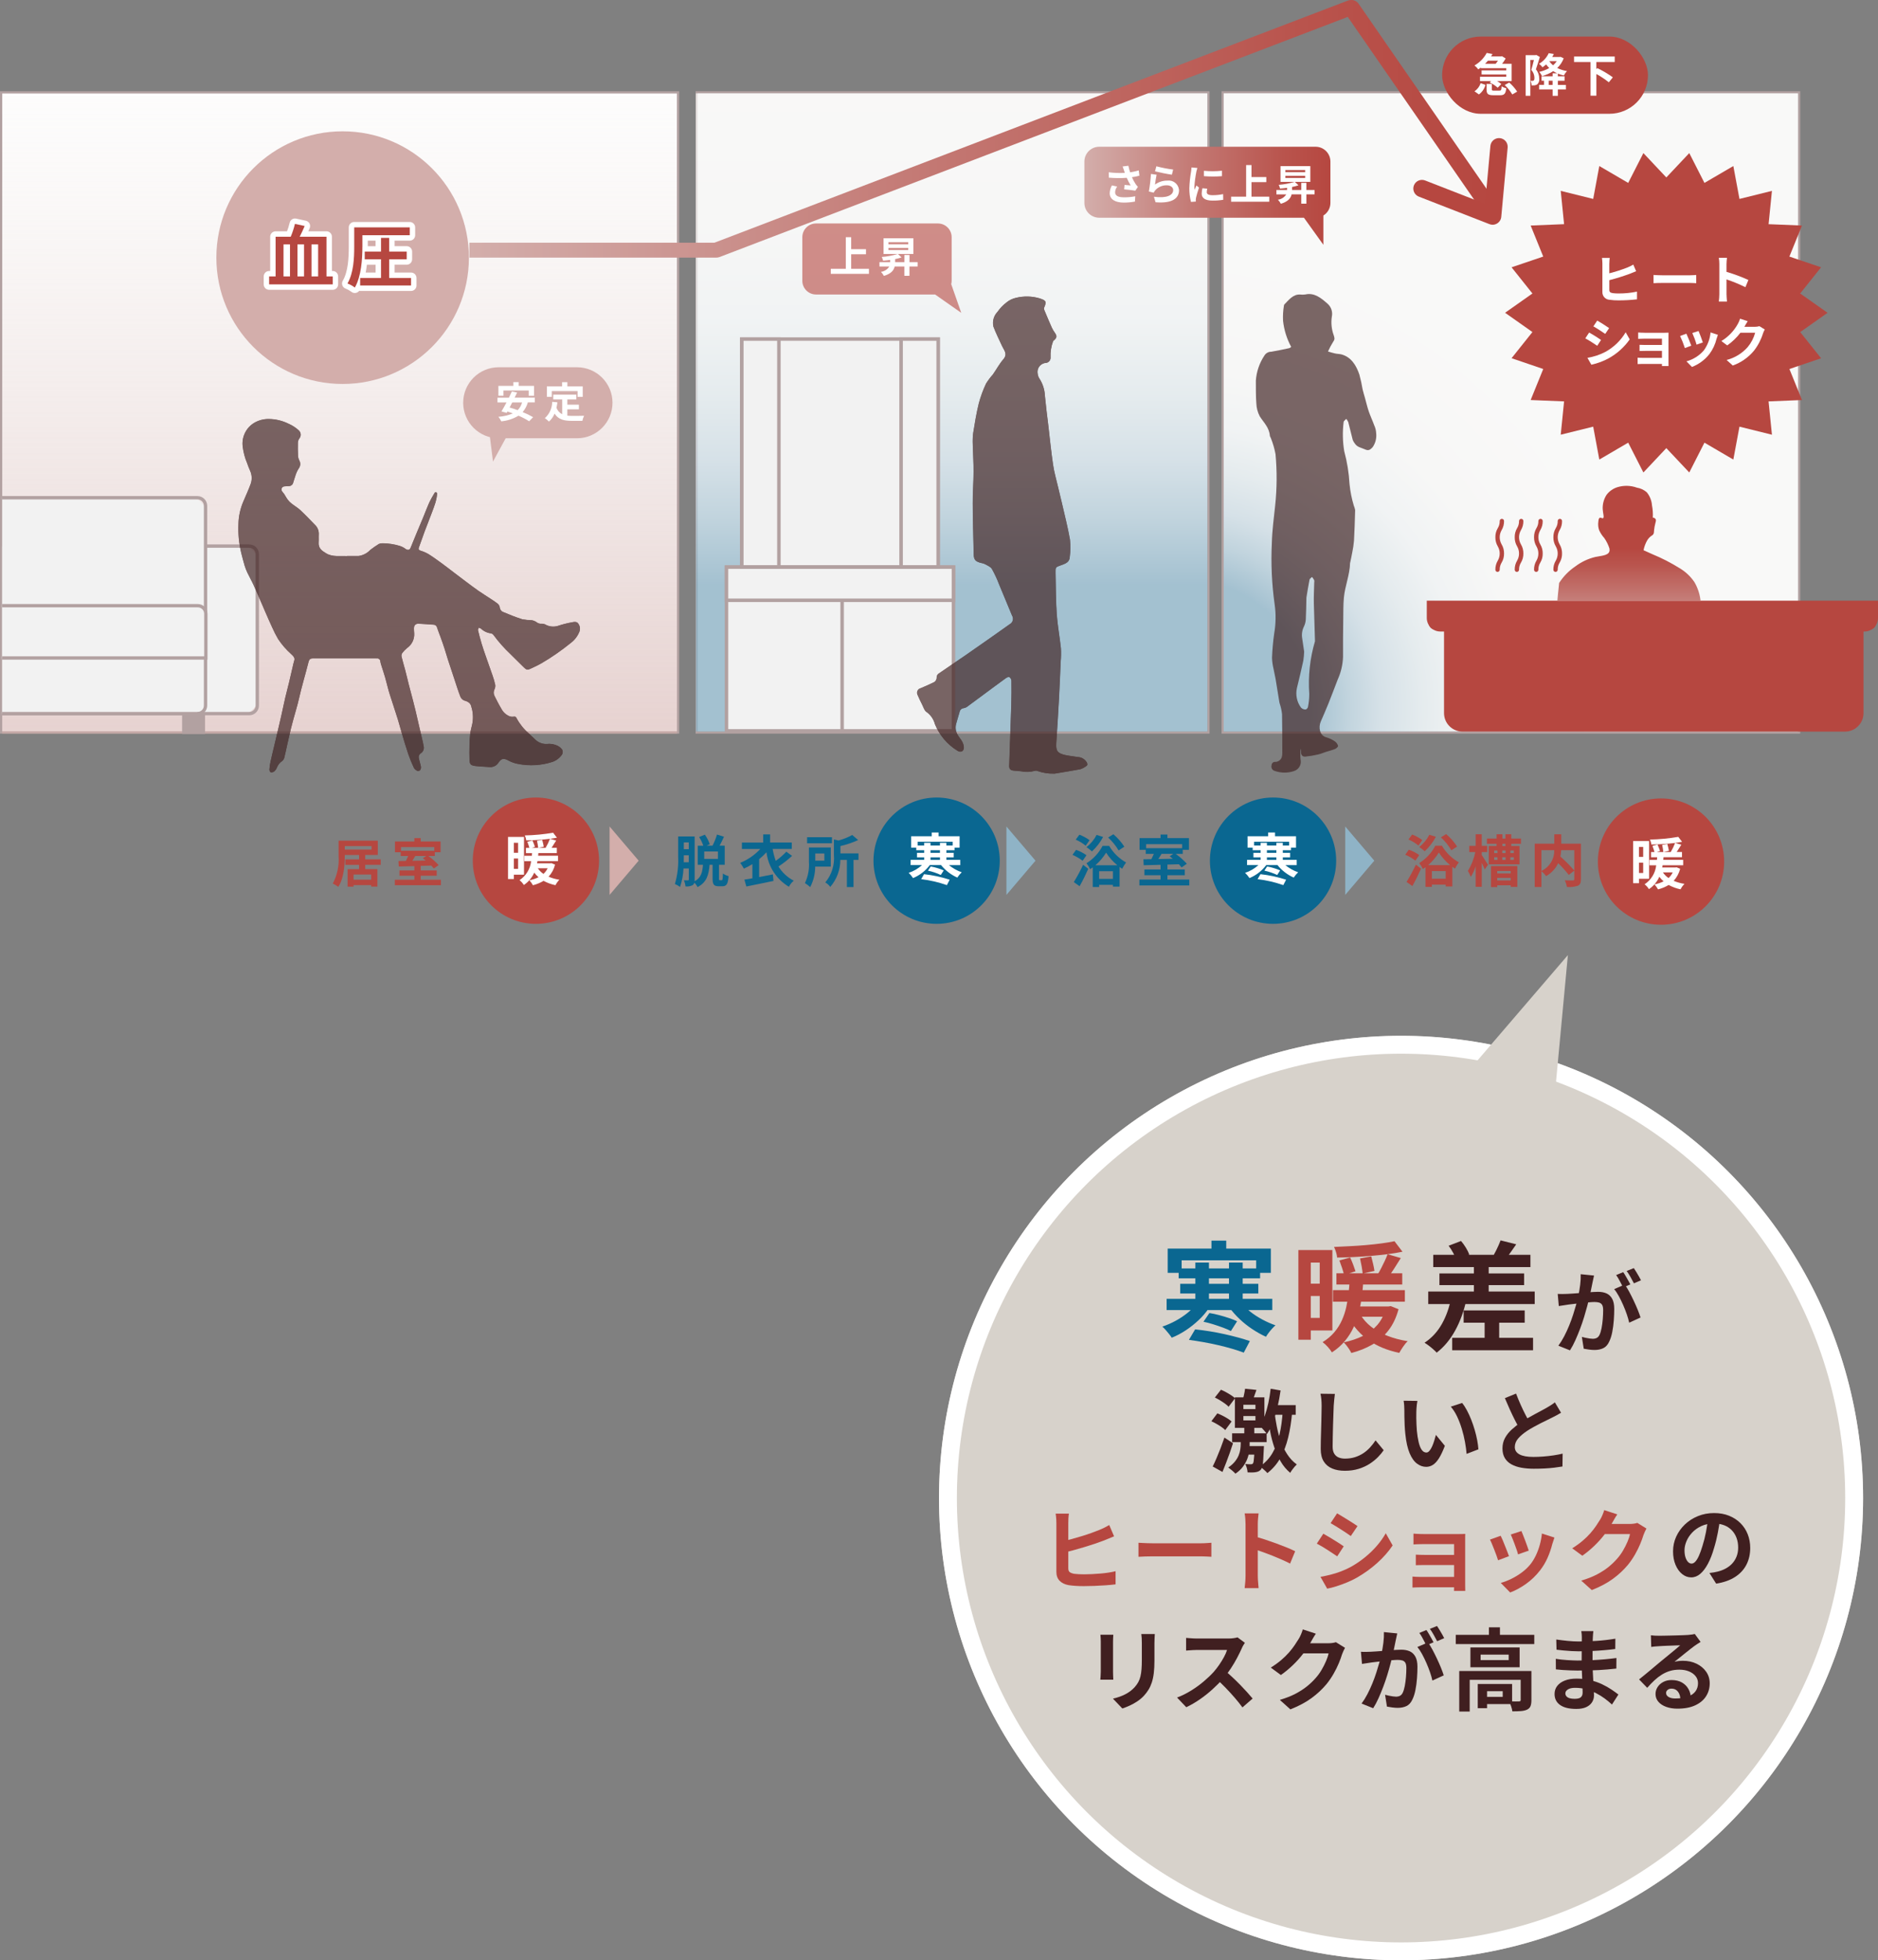 <?xml version="1.0" encoding="UTF-8"?>
<svg id="_レイヤー_1" data-name="レイヤー_1" xmlns="http://www.w3.org/2000/svg" xmlns:xlink="http://www.w3.org/1999/xlink" version="1.1" viewBox="0 0 315 328.659">
  <rect x="0" y="0" width="315" height="328.659" fill="#808080" stroke="none"/>
  <!-- Generator: Adobe Illustrator 29.5.0, SVG Export Plug-In . SVG Version: 2.1.0 Build 137)  -->
  <defs>
    <style>
      .st0, .st1 {
        fill: none;
      }

      .st2 {
        fill: #401f20;
      }

      .st3, .st4, .st5 {
        fill: #b64740;
      }

      .st6 {
        fill: url(#_名称未設定グラデーション_3);
        opacity: .55;
      }

      .st6, .st7, .st8, .st4, .st9, .st10, .st5 {
        isolation: isolate;
      }

      .st7 {
        fill: url(#_名称未設定グラデーション_4);
      }

      .st7, .st10 {
        opacity: .82;
      }

      .st8 {
        fill: url(#_名称未設定グラデーション_2);
        opacity: .48;
      }

      .st11 {
        fill: #8fb3c6;
      }

      .st12 {
        fill: #d7d2cb;
      }

      .st13 {
        fill: #3f2121;
      }

      .st14 {
        fill: #d3aeab;
      }

      .st10 {
        fill: url(#_名称未設定グラデーション);
      }

      .st15 {
        fill: url(#_名称未設定グラデーション_6);
      }

      .st16 {
        fill: url(#_名称未設定グラデーション_5);
      }

      .st17 {
        fill: url(#_名称未設定グラデーション_8);
      }

      .st18 {
        fill: url(#_名称未設定グラデーション_7);
      }

      .st5 {
        opacity: .6;
      }

      .st19 {
        clip-path: url(#clippath-1);
      }

      .st20 {
        clip-path: url(#clippath-2);
      }

      .st1 {
        stroke: #fff;
        stroke-width: 3px;
      }

      .st21 {
        fill: #0a6791;
      }

      .st22 {
        fill: #b2a1a1;
      }

      .st23 {
        fill: #fff;
      }

      .st24 {
        opacity: .68;
      }

      .st25 {
        fill: #f2f2f2;
      }

      .st26 {
        clip-path: url(#clippath);
      }
    </style>
    <linearGradient id="_名称未設定グラデーション" data-name="名称未設定グラデーション" x1="-259.434" y1="459.814" x2="-259.434" y2="461.095" gradientTransform="translate(22416.498 49338.747) scale(85.79 -106.984)" gradientUnits="userSpaceOnUse">
      <stop offset=".35" stop-color="#8fb3c6"/>
      <stop offset=".36" stop-color="#94b6c8"/>
      <stop offset=".43" stop-color="#b3cad6"/>
      <stop offset=".5" stop-color="#ccdae2"/>
      <stop offset=".58" stop-color="#dfe7ea"/>
      <stop offset=".67" stop-color="#edf0f1"/>
      <stop offset=".79" stop-color="#f5f5f4"/>
      <stop offset="1" stop-color="#f8f7f6"/>
    </linearGradient>
    <linearGradient id="_名称未設定グラデーション_2" data-name="名称未設定グラデーション 2" x1="-259.434" y1="459.814" x2="-259.434" y2="461.095" gradientTransform="translate(22505.741 49338.747) scale(85.79 -106.984)" gradientUnits="userSpaceOnUse">
      <stop offset=".28" stop-color="#8fb3c6"/>
      <stop offset=".29" stop-color="#94b6c8"/>
      <stop offset=".36" stop-color="#b3cad6"/>
      <stop offset=".44" stop-color="#ccdae2"/>
      <stop offset=".53" stop-color="#dfe7ea"/>
      <stop offset=".64" stop-color="#edf0f1"/>
      <stop offset=".76" stop-color="#f5f5f4"/>
      <stop offset="1" stop-color="#f8f7f6"/>
    </linearGradient>
    <linearGradient id="_名称未設定グラデーション_3" data-name="名称未設定グラデーション 3" x1="-260.177" y1="460.039" x2="-260.177" y2="461.166" gradientTransform="translate(29509.225 49339.114) scale(113.201 -106.984)" gradientUnits="userSpaceOnUse">
      <stop offset="0" stop-color="#d3aeab"/>
      <stop offset=".19" stop-color="#d6b6b3" stop-opacity=".831"/>
      <stop offset=".61" stop-color="#decbc8" stop-opacity=".412"/>
      <stop offset="1" stop-color="#e6e1dd" stop-opacity="0"/>
    </linearGradient>
    <clipPath id="clippath">
      <rect class="st0" x=".363" y="8.513" width="121.198" height="114.541"/>
    </clipPath>
    <radialGradient id="_名称未設定グラデーション_4" data-name="名称未設定グラデーション 4" cx="-260.559" cy="460.068" fx="-260.559" fy="460.068" r=".724" gradientTransform="translate(28084.493 49338.747) scale(107.025 -106.984)" gradientUnits="userSpaceOnUse">
      <stop offset=".28" stop-color="#8fb3c6"/>
      <stop offset=".29" stop-color="#94b6c8"/>
      <stop offset=".36" stop-color="#b3cad6"/>
      <stop offset=".43" stop-color="#ccdae2"/>
      <stop offset=".52" stop-color="#dfe7ea"/>
      <stop offset=".61" stop-color="#edf0f1"/>
      <stop offset=".73" stop-color="#f5f5f4"/>
      <stop offset=".95" stop-color="#f8f7f6"/>
    </radialGradient>
    <radialGradient id="_名称未設定グラデーション_5" data-name="名称未設定グラデーション 5" cx="-260.542" cy="460.909" fx="-260.542" fy="460.909" r=".726" gradientTransform="translate(27983.182 49258.188) scale(107.025 -106.984)" gradientUnits="userSpaceOnUse">
      <stop offset=".12" stop-color="#d3aeab"/>
      <stop offset=".17" stop-color="#d4b2af" stop-opacity=".922"/>
      <stop offset=".43" stop-color="#dbc6c2" stop-opacity=".529"/>
      <stop offset=".63" stop-color="#e1d4d0" stop-opacity=".239"/>
      <stop offset=".79" stop-color="#e4ddd9" stop-opacity=".071"/>
      <stop offset=".87" stop-color="#e6e1dd" stop-opacity="0"/>
    </radialGradient>
    <linearGradient id="_名称未設定グラデーション_6" data-name="名称未設定グラデーション 6" x1="-261.472" y1="458.697" x2="-260.472" y2="458.697" gradientTransform="translate(45080.66 19835.206) scale(172.11 -43.195)" gradientUnits="userSpaceOnUse">
      <stop offset="0" stop-color="#d3aeab"/>
      <stop offset=".46" stop-color="#c37772"/>
      <stop offset=".81" stop-color="#b9544d"/>
      <stop offset="1" stop-color="#b64740"/>
    </linearGradient>
    <linearGradient id="_名称未設定グラデーション_7" data-name="名称未設定グラデーション 7" x1="-256.627" y1="453.685" x2="-255.627" y2="453.685" gradientTransform="translate(10772.107 7490.492) scale(41.267 -16.438)" gradientUnits="userSpaceOnUse">
      <stop offset="0" stop-color="#d3aeab"/>
      <stop offset=".46" stop-color="#c37772"/>
      <stop offset=".81" stop-color="#b9544d"/>
      <stop offset="1" stop-color="#b64740"/>
    </linearGradient>
    <clipPath id="clippath-1">
      <rect class="st0" x="251.258" y="78.89" width="44.749" height="21.819"/>
    </clipPath>
    <linearGradient id="_名称未設定グラデーション_8" data-name="名称未設定グラデーション 8" x1="-254.256" y1="459.756" x2="-254.256" y2="459.991" gradientTransform="translate(8385.152 28935.883) scale(31.902 -62.706)" gradientUnits="userSpaceOnUse">
      <stop offset="0" stop-color="#d3aeab"/>
      <stop offset=".46" stop-color="#c37772"/>
      <stop offset=".81" stop-color="#b9544d"/>
      <stop offset="1" stop-color="#b64740"/>
    </linearGradient>
    <clipPath id="clippath-2">
      <rect class="st0" x="248.868" y="57.144" width="55.103" height="43.5"/>
    </clipPath>
  </defs>
  <g id="house07_sp">
    <g id="well03_sp">
      <g id="_参考">
        <rect id="_長方形_4470" data-name="長方形_4470" class="st23" x="117.036" y="15.656" width="85.481" height="106.984"/>
        <path id="_パス_6130" data-name="パス_6130" class="st22" d="M202.517,15.656v106.984h-85.481V15.656h85.481M202.88,15.293h-86.207v107.71h86.208V15.293h-.001Z"/>
        <g id="_グループ_490" data-name="グループ_490" class="st9">
          <path id="_パス_6131" data-name="パス_6131" class="st3" d="M61.258,145.003v.715h2.041v2.931h-1.039v-.254h-2.956v.262h-1v-2.938h1.918v-.715h-2.304v-.922h2.31v-.734h-2.4v.149c0,1.507-.138,3.766-1.09,5.186-.285-.216-.594-.398-.922-.541.754-1.426,1.093-3.036.977-4.645v-2.558h6.573v2.4h-2.11v.734h2.6v.922h-2.6l.002.008ZM57.833,142.439h4.485v-.59h-4.489l.004.59ZM62.26,146.623h-2.956v.864h2.956v-.864Z"/>
          <path id="_パス_6132" data-name="パス_6132" class="st3" d="M73.95,147.494v.915h-7.724v-.915h3.276v-.672h-2.5v-.89h2.5v-.723l-2.615.069-.044-.922,1.238-.018c.131-.262.269-.548.385-.821h-1.257v-.629h-.959v-1.812h3.25v-.559h1.066v.559h3.33v1.812h-.959v.628h-1.089c.627.447,1.205.958,1.725,1.525l-.81.567c-.134-.17-.277-.333-.429-.487l-1.769.051v.759h2.684v.89h-2.683v.672h3.381l.003.001ZM67.264,142.021v.617h5.578v-.617h-5.578ZM69.654,143.521c-.156.269-.33.548-.487.8l2.241-.044c-.167-.138-.33-.269-.487-.385l.559-.374h-1.823l-.003.003Z"/>
        </g>
        <circle id="_楕円形_148" data-name="楕円形_148" class="st3" cx="89.89" cy="144.299" r="10.59"/>
        <g id="_グループ_491" data-name="グループ_491" class="st9">
          <path id="_パス_6133" data-name="パス_6133" class="st23" d="M86.193,146.645v.737h-.981v-7.064h2.68v6.326l-1.699.001ZM86.193,141.299v1.675h.708v-1.671l-.708-.004ZM86.901,145.672v-1.736h-.708v1.738l.708-.002ZM93.101,144.972c-.191.75-.564,1.441-1.086,2.012.579.248,1.188.419,1.812.508-.266.27-.488.578-.661.915-.697-.143-1.368-.388-1.994-.726-.555.331-1.156.579-1.783.737-.161-.303-.363-.583-.6-.832.535-.1,1.054-.274,1.54-.519-.271-.224-.513-.481-.719-.766-.372.845-.978,1.566-1.747,2.077-.19-.314-.436-.59-.726-.814,1.092-.716,1.806-1.883,1.947-3.181h-1.133v-.909h1.257c.011-.152.018-.3.036-.443h-1.028v-.879h.577c-.095-.346-.209-.686-.341-1.02l.85-.236c.16.354.302.717.425,1.086l-.53.171h1.075c-.045-.4-.111-.798-.2-1.191l.868-.153c.108.377.196.758.265,1.144l-.886.2h1.191c.288-.486.534-.995.737-1.522-1.32.159-2.648.248-3.977.265-.044-.287-.127-.567-.247-.832,1.593-.03,3.181-.181,4.75-.454l.643.839c-.36.065-.755.123-1.169.178l1.039.3c-.265.414-.537.85-.774,1.217h.886v.879h-3.1c-.011.153-.018.294-.036.443h3.334v.908h-3.446c-.029.123-.047.247-.076.367h2.237l.178-.029.6.247.012.013ZM90.21,145.572c.25.373.571.694.944.944.293-.266.531-.586.7-.944h-1.644Z"/>
        </g>
        <path id="_パス_6134" data-name="パス_6134" class="st21" d="M121.05,147.574c.142,0,.178-.142.2-1.122.291.2.614.347.955.436-.094,1.333-.36,1.7-1.028,1.7h-.632c-.839,0-1.021-.331-1.021-1.322v-2.284h-.508c-.123,1.641-.461,2.956-2.019,3.748-.132-.277-.312-.529-.53-.745-.042.173-.147.325-.294.425-.369.181-.782.253-1.191.207-.037-.355-.129-.701-.272-1.028.294.011.577.011.679.011s.142-.036.142-.153v-1.841h-.886c-.05,1.055-.244,2.098-.577,3.1-.266-.202-.558-.366-.868-.49.436-1.479.622-3.021.548-4.561v-3.416h2.767v7.234c.002.094-.001.189-.011.283,1.122-.6,1.311-1.569,1.405-2.767h-.879v-3.2h.933c-.173-.511-.408-.999-.7-1.453l.962-.4c.353.496.633,1.04.832,1.616l-.548.236h1c.308-.599.56-1.225.755-1.87l1.169.367c-.236.519-.49,1.057-.737,1.5h.861v3.2h-.959v2.277c0,.294.018.32.142.32h.312l-.002-.008ZM115.526,144.563v-1.169h-.828v.254c0,.283,0,.585-.011.915h.839ZM114.698,141.239v1.133h.832v-1.133h-.832ZM120.421,142.761h-2.3v1.238h2.3v-1.238Z"/>
        <path id="_パス_6135" data-name="パス_6135" class="st21" d="M132.853,143.496c-.71.656-1.473,1.252-2.281,1.781.626,1.01,1.513,1.832,2.568,2.379-.341.278-.618.626-.813,1.02-2.086-1.241-3.477-3.38-3.766-5.789-.379.418-.789.807-1.228,1.162v3c.755-.142,1.54-.294,2.3-.454l.105,1.1c-1.587.341-3.294.672-4.55.933l-.33-1.151c.389-.058.85-.142,1.34-.225v-2.375c-.457.285-.934.537-1.427.755-.185-.336-.39-.661-.614-.973,1.28-.518,2.431-1.311,3.37-2.324h-3.087v-1.075h3.57v-1.363h1.162v1.358h3.635v1.075h-3.21c.113.681.287,1.35.519,2,.641-.454,1.236-.97,1.776-1.54l.955.7.006.006Z"/>
        <path id="_パス_6136" data-name="パス_6136" class="st21" d="M136.734,145.301c-.001,1.193-.289,2.369-.839,3.428-.269-.256-.567-.482-.886-.672.529-1.112.76-2.342.672-3.57v-2.4h3.668v3.21h-2.615l-0.0.004ZM139.548,141.382h-4.173v-1.02h4.174l-.001,1.02ZM136.748,143.093v1.2h1.522v-1.2h-1.522ZM144,144.168h-.839v4.55h-1.112v-4.55h-1.1c0,1.665-.599,3.274-1.689,4.532-.223-.306-.506-.563-.832-.755,1.071-1.282,1.59-2.936,1.445-4.6v-2.607l.774.178c.801-.216,1.573-.527,2.3-.926l.991.85c-.955.436-1.951.774-2.974,1.01v1.227h3.032v1.086l.004.005Z"/>
        <circle id="_楕円形_149" data-name="楕円形_149" class="st21" cx="157.101" cy="144.299" r="10.59"/>
        <g id="_グループ_492" data-name="グループ_492" class="st9">
          <path id="_パス_6137" data-name="パス_6137" class="st23" d="M159.16,145.038c.643.525,1.371.934,2.154,1.209-.281.266-.53.563-.744.886-1.063-.473-1.998-1.193-2.727-2.1h-1.878c-.725.968-1.697,1.722-2.815,2.183-.214-.318-.461-.613-.737-.879.831-.267,1.594-.711,2.237-1.3h-1.908v-.879h2.277v-.42h-1.209v-.755h1.209v-.436h-1.333v-.436h-.861v-1.907h3.457v-.625h1.15v.625h3.523v1.907h-.85v.436h-1.369v.436h1.227v.755h-1.227v.425h2.332v.879h-1.907l-.001-.004ZM155.016,141.762v-.461h1.057v.461h1.587v-.461h1.072v.461h1.068v-.632h-5.883v.632h1.099ZM154.987,146.562c1.463.161,2.907.472,4.307.926l-.472.908c-1.398-.487-2.844-.822-4.314-1l.483-.832-.004-.002ZM156.109,145.269c.75.139,1.482.361,2.183.661l-.49.766c-.688-.323-1.411-.566-2.154-.726l.461-.7-0-.001ZM156.073,142.985h1.587v-.436h-1.587v.436ZM156.073,144.165h1.587v-.427h-1.587v.427Z"/>
        </g>
        <path id="_パス_6138" data-name="パス_6138" class="st21" d="M181.589,144.317c-.52-.405-1.092-.738-1.7-.991l.6-.839c.624.211,1.213.515,1.747.9l-.647.93ZM180.107,147.894c.579-.938,1.103-1.91,1.569-2.909l.861.679c-.436.981-.944,2.019-1.453,2.916l-.973-.69-.004.004ZM182.101,141.794c-.502-.423-1.065-.767-1.671-1.021l.614-.832c.61.229,1.186.54,1.711.926l-.65.926-.004.001ZM185.028,140.32c-.484.907-1.116,1.727-1.87,2.426-.291-.262-.6-.502-.926-.719.711-.549,1.291-1.249,1.7-2.048l1.096.341ZM186.038,141.813c.682,1.166,1.664,2.128,2.844,2.785-.251.33-.469.684-.65,1.057-.152-.094-.294-.189-.443-.3v3.294h-1.115v-.3h-2.313v.367h-1.075v-3.294c-.139.109-.285.209-.436.3-.168-.352-.373-.684-.614-.991,1.145-.713,2.077-1.72,2.7-2.916h1.1l.002-.002ZM187.418,145.071c-.736-.602-1.373-1.315-1.888-2.114-.491.791-1.097,1.504-1.8,2.114h3.688ZM186.673,147.355v-1.286h-2.313v1.286h2.313ZM187.628,142.587c-.476-.807-1.068-1.538-1.758-2.172l.879-.548c.71.605,1.329,1.308,1.841,2.088l-.962.632Z"/>
        <path id="_パス_6139" data-name="パス_6139" class="st21" d="M199.481,147.462v.991h-8.367v-.991h3.55v-.726h-2.709v-.962h2.709v-.784c-1.057.029-2.048.058-2.833.076l-.047-1,1.34-.018c.142-.283.294-.6.414-.886h-1.358v-.679h-1.039v-1.965h3.523v-.6h1.151v.6h3.606v1.965h-1.039v.679h-1.18c.679.484,1.306,1.037,1.87,1.652l-.879.614c-.124-.16-.283-.341-.461-.53l-1.917.058v.821h2.909v.962h-2.909v.726l3.666-.003ZM192.24,141.532v.672h6.043v-.672h-6.043ZM194.826,143.155c-.171.294-.359.6-.53.868l2.426-.047c-.178-.152-.359-.294-.53-.414l.6-.407h-1.972.006Z"/>
        <circle id="_楕円形_150" data-name="楕円形_150" class="st21" cx="213.529" cy="144.299" r="10.59"/>
        <g id="_グループ_493" data-name="グループ_493" class="st9">
          <path id="_パス_6140" data-name="パス_6140" class="st23" d="M215.588,145.038c.643.525,1.371.934,2.154,1.209-.281.266-.531.563-.745.886-1.063-.473-1.998-1.193-2.727-2.1h-1.878c-.724.968-1.697,1.722-2.814,2.183-.214-.318-.461-.613-.737-.879.831-.267,1.594-.711,2.237-1.3h-1.906v-.879h2.277v-.42h-1.209v-.755h1.209v-.436h-1.333v-.436h-.861v-1.907h3.457v-.625h1.151v.625h3.523v1.907h-.85v.436h-1.369v.436h1.227v.755h-1.227v.425h2.332v.879h-1.907l-.004-.004ZM211.444,141.762v-.461h1.057v.461h1.587v-.461h1.075v.461h1.068v-.632h-5.883v.632h1.096ZM211.415,146.562c1.463.161,2.907.472,4.307.926l-.472.908c-1.398-.487-2.844-.822-4.314-1l.483-.832-.004-.002ZM212.537,145.269c.75.139,1.482.361,2.183.661l-.49.766c-.688-.323-1.411-.566-2.154-.726l.461-.7v-.001ZM212.501,142.985h1.587v-.436h-1.587v.436ZM212.501,144.165h1.587v-.427h-1.587v.427Z"/>
        </g>
        <path id="_パス_6141" data-name="パス_6141" class="st3" d="M237.403,144.291c-.52-.405-1.092-.738-1.7-.991l.6-.839c.624.211,1.213.515,1.747.9l-.647.93ZM235.921,147.868c.579-.938,1.103-1.91,1.569-2.909l.861.679c-.436.98-.944,2.019-1.453,2.916l-.973-.69-.004.004ZM237.915,141.768c-.502-.423-1.065-.767-1.671-1.021l.614-.832c.61.229,1.186.54,1.711.926l-.65.926-.004.001ZM240.842,140.294c-.484.907-1.116,1.727-1.87,2.426-.291-.262-.6-.502-.926-.719.711-.549,1.291-1.249,1.7-2.048l1.096.341ZM241.852,141.787c.682,1.166,1.664,2.128,2.844,2.785-.251.33-.469.684-.65,1.057-.153-.094-.294-.189-.443-.3v3.294h-1.115v-.3h-2.315v.367h-1.075v-3.294c-.139.109-.285.209-.436.3-.168-.352-.373-.684-.614-.991,1.145-.713,2.077-1.72,2.7-2.916h1.1l.004-.002ZM243.232,145.045c-.736-.602-1.373-1.315-1.888-2.114-.49.791-1.097,1.504-1.8,2.114h3.688ZM242.487,147.329v-1.286h-2.314v1.286h2.314ZM243.442,142.561c-.476-.807-1.068-1.538-1.758-2.172l.879-.548c.71.605,1.33,1.308,1.841,2.088l-.962.632Z"/>
        <path id="_パス_6142" data-name="パス_6142" class="st3" d="M248.534,143.347c.265.378.9,1.4,1.05,1.642l-.548.784c-.105-.272-.3-.708-.5-1.115v4.024h-1.021v-3.446c-.194.626-.468,1.226-.813,1.783-.134-.347-.298-.682-.49-1,.596-.973,1.015-2.044,1.238-3.163h-1.01v-1.039h1.075v-1.949h1.021v1.947h.908v1.039h-.908v.49l-.002.003ZM253.491,141.469v.367h1.38v3.08h-5.157v-3.08h1.311v-.367h-1.623v-.879h1.623v-.719h.973v.719h.519v-.719h.973v.719h1.623v.879h-1.622ZM250.081,145.199h4.42v3.5h-1.1v-.271h-2.266v.3h-1.05v-3.523l-.004-.006ZM250.618,143.027h.556v-.436h-.556v.436ZM250.618,144.171h.556v-.443h-.556v.443ZM251.126,146.03v.407h2.266v-.409l-2.266.002ZM253.392,147.617v-.425h-2.266v.425h2.266ZM251.976,142.594v.436h.556v-.436h-.556ZM251.976,143.727v.443h.556v-.442l-.556-.001ZM252.513,141.472h-.519v.367h.519v-.367ZM253.918,142.594h-.585v.436h.585v-.436ZM253.918,143.727h-.585v.443h.585v-.443Z"/>
        <path id="_パス_6143" data-name="パス_6143" class="st3" d="M265.17,147.408c0,.6-.123.915-.519,1.1-.592.182-1.213.25-1.83.2-.062-.389-.186-.765-.367-1.115.556.029,1.191.018,1.369.018s.236-.058.236-.225v-1.42l-.926.719c-.546-.696-1.14-1.354-1.776-1.969-.435.917-1.145,1.676-2.03,2.172-.225-.31-.488-.589-.784-.832v2.66h-1.123v-7.271h3.287v-1.569h1.162v1.569h3.3v5.971l.001-.008ZM258.542,146.021c1.345-.631,2.191-1.997,2.154-3.483h-2.154v3.483ZM261.858,142.538c-.018.359-.062.716-.131,1.068.829.727,1.608,1.509,2.331,2.342v-3.41h-2.2Z"/>
        <circle id="_楕円形_151" data-name="楕円形_151" class="st4" cx="278.604" cy="144.452" r="10.59"/>
        <g id="_グループ_494" data-name="グループ_494" class="st9">
          <path id="_パス_6144" data-name="パス_6144" class="st23" d="M274.906,147.339v.737h-.98v-7.064h2.68v6.326l-1.7.001ZM274.906,141.993v1.671h.708v-1.671h-.708ZM275.614,146.365v-1.736h-.708v1.736h.708ZM281.814,145.665c-.191.75-.564,1.441-1.086,2.012.579.248,1.188.419,1.812.508-.266.27-.488.578-.661.915-.697-.143-1.368-.388-1.994-.726-.555.331-1.156.579-1.783.737-.161-.303-.363-.583-.6-.832.535-.1,1.054-.274,1.54-.519-.271-.224-.513-.481-.719-.766-.372.845-.978,1.566-1.747,2.077-.19-.314-.436-.589-.726-.813,1.092-.716,1.806-1.883,1.947-3.181h-1.133v-.908h1.257c.011-.153.018-.3.036-.443h-1.028v-.879h.578c-.095-.346-.209-.687-.341-1.021l.85-.236c.16.354.302.717.425,1.086l-.53.171h1.086c-.044-.4-.111-.798-.2-1.191l.868-.153c.108.377.196.758.265,1.144l-.886.2h1.191c.288-.486.534-.995.737-1.522-1.32.159-2.648.248-3.977.265-.044-.287-.128-.567-.247-.832,1.593-.03,3.181-.181,4.75-.454l.643.839c-.359.065-.755.123-1.169.178l1.039.3c-.265.414-.537.85-.774,1.217h.886v.879h-3.1c-.011.153-.018.294-.036.443h3.334v.908h-3.446c-.029.123-.047.247-.076.367h2.237l.178-.029.6.247 0.0.012ZM278.923,146.265c.25.373.571.694.944.944.293-.266.531-.586.7-.944h-1.644Z"/>
        </g>
        <path id="_パス_6145" data-name="パス_6145" class="st14" d="M107.122,144.299l-4.877,5.738v-11.472l4.877,5.734Z"/>
        <path id="_パス_6146" data-name="パス_6146" class="st11" d="M173.685,144.299l-4.877,5.738v-11.472l4.877,5.734Z"/>
        <path id="_パス_6147" data-name="パス_6147" class="st11" d="M230.513,144.299l-4.877,5.738v-11.472l4.877,5.734Z"/>
        <rect id="_長方形_4471" data-name="長方形_4471" class="st23" x=".363" y="15.656" width="113.201" height="106.984"/>
        <path id="_パス_6148" data-name="パス_6148" class="st22" d="M113.747,122.821H.182V15.474h113.565v107.347ZM.547,122.458h112.835V15.837H.545l.002,106.621Z"/>
        <rect id="_長方形_4472" data-name="長方形_4472" class="st23" x=".363" y="15.656" width="113.201" height="106.984"/>
        <path id="_パス_6149" data-name="パス_6149" class="st22" d="M113.565,15.656v106.984H.363V15.656h113.2M113.926,15.293H0v107.71h113.928V15.293h-.002Z"/>
        <rect id="_長方形_4473" data-name="長方形_4473" class="st10" x="116.728" y="15.656" width="85.79" height="106.984"/>
        <rect id="_長方形_4474" data-name="長方形_4474" class="st8" x="205.971" y="15.656" width="85.79" height="106.984"/>
        <rect id="_長方形_4475" data-name="長方形_4475" class="st23" x="205.256" y="15.656" width="96.332" height="106.984"/>
        <path id="_パス_6150" data-name="パス_6150" class="st22" d="M301.589,15.656v106.984h-96.333V15.656h96.332M301.951,15.293h-97.058v107.71h97.059V15.293h-.001Z"/>
        <rect id="_長方形_4476" data-name="長方形_4476" class="st6" x=".363" y="16.023" width="113.201" height="106.984"/>
        <g class="st26">
          <g id="_グループ_495" data-name="グループ_495">
            <rect id="_長方形_4477" data-name="長方形_4477" class="st22" x="30.542" y="119.379" width="3.85" height="3.85"/>
            <rect id="_長方形_4478" data-name="長方形_4478" class="st25" x="-46.456" y="91.557" width="89.61" height="28.083" rx="2.42" ry="2.42"/>
            <path id="_パス_6151" data-name="パス_6151" class="st22" d="M41.807,119.921H-45.105c-.898-.001-1.626-.729-1.627-1.627v-25.389c.001-.898.729-1.626,1.627-1.627H41.807c.898.001,1.626.729,1.627,1.627v25.389c-.001.898-.729,1.626-1.627,1.627ZM-45.105,91.838c-.59.001-1.067.478-1.068,1.068v25.389c.001.59.478,1.067,1.068,1.068H41.807c.59-.001,1.067-.478,1.068-1.068v-25.39c-.001-.59-.478-1.067-1.068-1.068H-45.105v.001Z"/>
            <rect id="_長方形_4479" data-name="長方形_4479" class="st25" x="-37.78" y="83.452" width="72.255" height="36.193" rx="2.42" ry="2.42"/>
            <path id="_パス_6152" data-name="パス_6152" class="st22" d="M33.127,119.92H-36.43c-.898-.001-1.626-.729-1.627-1.627v-33.494c.001-.898.729-1.626,1.627-1.627H33.127c.898.001,1.626.729,1.627,1.627v33.494c-.001.898-.729,1.626-1.627,1.627ZM-36.433,83.731c-.59.001-1.067.478-1.068,1.068v33.494c.001.59.478,1.067,1.068,1.068H33.127c.59-.001,1.067-.478,1.068-1.068v-33.494c-.001-.59-.478-1.067-1.068-1.068H-36.433Z"/>
            <path id="_パス_6153" data-name="パス_6153" class="st25" d="M-.723,101.548h34.373c.485.001.878.394.879.879v7.9H-1.602v-7.9c.001-.485.394-.878.879-.879Z"/>
            <path id="_パス_6154" data-name="パス_6154" class="st22" d="M34.805,110.598H-1.878v-7.7c.001-.898.729-1.626,1.627-1.627h33.429c.898.001,1.626.729,1.627,1.627v7.7ZM-1.322,110.039h35.568v-7.143c-.001-.59-.478-1.067-1.068-1.068H-.251c-.59.001-1.067.478-1.068,1.068v7.143h-.003Z"/>
          </g>
        </g>
        <rect id="_長方形_4481" data-name="長方形_4481" class="st25" x="121.856" y="95.08" width="38.074" height="27.459"/>
        <path id="_パス_6155" data-name="パス_6155" class="st22" d="M160.223,122.832h-38.662v-28.047h38.662v28.047ZM122.149,122.244h37.482v-26.874h-37.482v26.874Z"/>
        <rect id="_長方形_4482" data-name="長方形_4482" class="st25" x="121.856" y="95.08" width="38.074" height="5.564"/>
        <path id="_パス_6156" data-name="パス_6156" class="st22" d="M160.223,100.937h-38.662v-6.152h38.662v6.152ZM122.149,100.349h37.482v-4.975h-37.482v4.975Z"/>
        <rect id="_長方形_4483" data-name="長方形_4483" class="st25" x="124.423" y="56.846" width="32.939" height="38.197"/>
        <path id="_パス_6157" data-name="パス_6157" class="st22" d="M157.657,95.341h-33.524v-38.786h33.523l.001,38.786ZM124.718,94.753h32.35v-37.613h-32.35v37.613Z"/>
        <rect id="_長方形_4484" data-name="長方形_4484" class="st25" x="124.423" y="56.846" width="6.221" height="38.197"/>
        <path id="_パス_6158" data-name="パス_6158" class="st22" d="M130.938,95.341h-6.809v-38.786h6.809l0,38.786ZM124.717,94.753h5.636v-37.613h-5.636v37.613Z"/>
        <rect id="_長方形_4485" data-name="長方形_4485" class="st25" x="151.141" y="56.846" width="6.221" height="38.197"/>
        <path id="_パス_6159" data-name="パス_6159" class="st22" d="M157.656,95.341h-6.809v-38.786h6.809v38.786ZM151.435,94.753h5.633v-37.613h-5.633v37.613Z"/>
        <rect id="_長方形_4486" data-name="長方形_4486" class="st22" x="140.958" y="100.643" width=".588" height="21.895"/>
        <rect id="_長方形_4487" data-name="長方形_4487" class="st7" x="205.256" y="15.656" width="96.332" height="106.984"/>
        <rect id="_長方形_4488" data-name="長方形_4488" class="st16" x="205.383" y="15.656" width="96.332" height="106.984"/>
        <path id="_パス_6160" data-name="パス_6160" class="st3" d="M239.64,101.035h75.036v3.432c-.001.603-.49,1.092-1.093,1.093h-72.854c-.603-.001-1.092-.49-1.093-1.093v-3.432h.004Z"/>
        <path id="_パス_6161" data-name="パス_6161" class="st3" d="M312.737,105.88h-71.15c-1.253-.002-2.268-1.017-2.27-2.27v-2.9h75.683v2.9c-.002,1.253-1.017,2.268-2.27,2.27h.007ZM239.966,101.359v2.255c.001.896.727,1.622,1.623,1.623h71.148c.896-.001,1.622-.727,1.623-1.623v-2.255h-74.394Z"/>
        <path id="_パス_6162" data-name="パス_6162" class="st3" d="M242.211,105.557h70.359v14c0,1.712-1.388,3.1-3.1,3.1h-64.161c-1.712,0-3.1-1.388-3.1-3.1v-14h.002Z"/>
        <circle id="_楕円形_152" data-name="楕円形_152" class="st14" cx="57.471" cy="43.195" r="21.18"/>
        <path id="_パス_6163" data-name="パス_6163" class="st3" d="M55.807,46.339v1.337h-10.666v-1.336h1.086v-6.654h2.538c.293-.697.53-1.416.708-2.15l1.634.356c-.261.617-.559,1.246-.835,1.794h4.492v6.653h1.043ZM47.552,46.339h1.089v-5.363h-1.086l-.003,5.363ZM50.995,40.979h-1.1v5.36h1.1v-5.36ZM52.252,40.979v5.36h1.108v-5.363l-1.108.003Z"/>
        <path id="_パス_6164" data-name="パス_6164" class="st23" d="M55.807,48.587h-10.666c-.501,0-.908-.407-.908-.908v-1.336c0-.501.407-.908.908-.908h.178v-5.745c0-.501.407-.908.908-.908h1.917c.177-.47.325-.95.443-1.438.11-.487.591-.795,1.079-.69l1.634.356c.489.105.801.587.696,1.076-.012.057-.03.113-.053.166-.076.182-.156.36-.232.53h3.054c.501,0,.908.407.908.908h0v5.745h.134c.501,0,.908.407.908.908h0v1.336c0,.501-.407.908-.908.908h-0Z"/>
        <path id="_パス_6165" data-name="パス_6165" class="st3" d="M60.782,41.4c0,1.954-.171,4.928-1.267,6.813-.375-.289-.792-.52-1.235-.686,1.042-1.761,1.133-4.322,1.133-6.127v-3.279h9.319v1.315h-7.946v1.965l-.004-.001ZM68.946,46.6v1.267h-8.538v-1.266h3.5v-3.13h-2.731v-1.293h2.731v-2.284h1.373v2.284h2.938v1.293h-2.938v3.13l3.665-.001Z"/>
        <path id="_パス_6166" data-name="パス_6166" class="st23" d="M59.515,49.125c-.22.002-.434-.077-.6-.222-.288-.21-.601-.382-.933-.512-.475-.165-.727-.684-.562-1.159.02-.057.045-.111.075-.163.89-1.507,1.006-3.82,1.006-5.665v-3.279c0-.501.407-.908.908-.908h9.319c.501,0,.908.407.908.908h0v1.312c0,.501-.407.908-.908.908h-2.539v.926h2.03c.501,0,.908.407.908.908h0v1.293c0,.501-.407.908-.908.908h-2.03v1.315h2.76c.501,0,.908.407.908.908h0v1.267c0,.501-.407.908-.908.908h-8.538c-.056.001-.112-.004-.167-.015-.14.185-.345.308-.574.345-.049.007-.099.011-.149.011l-.006.006ZM61.334,45.697h1.663v-1.315h-1.46c-.054.461-.12.9-.2,1.315h-.003ZM64.541,42.828s.033.033.047.051c.015-.018.03-.035.047-.051-.017-.016-.032-.033-.047-.051-.015.018-.03.035-.047.051l0-0ZM61.69,41.274h1.3v-.926h-1.3v.926Z"/>
        <path id="_パス_6167" data-name="パス_6167" class="st3" d="M55.807,46.339v1.337h-10.666v-1.336h1.086v-6.654h2.538c.293-.697.53-1.416.708-2.15l1.634.356c-.261.617-.559,1.246-.835,1.794h4.492v6.653h1.043ZM47.552,46.339h1.089v-5.363h-1.086l-.003,5.363ZM50.995,40.979h-1.1v5.36h1.1v-5.36ZM52.252,40.979v5.36h1.108v-5.363l-1.108.003Z"/>
        <path id="_パス_6168" data-name="パス_6168" class="st3" d="M60.782,41.4c0,1.954-.171,4.928-1.267,6.813-.375-.289-.792-.52-1.235-.686,1.042-1.761,1.133-4.322,1.133-6.127v-3.279h9.319v1.315h-7.946v1.965l-.004-.001ZM68.946,46.6v1.267h-8.538v-1.266h3.5v-3.134h-2.731v-1.293h2.731v-2.288h1.373v2.288h2.938v1.293h-2.938v3.134l3.665-.001Z"/>
        <path id="_パス_6169" data-name="パス_6169" class="st15" d="M78.73,43.195v-2.506h41.11L226.065.105c.184-.07.379-.106.575-.105.48-.012.936.212,1.22.6l22.98,33.221-2.44,1.3L226.061,2.836l-105.357,40.253c-.182.069-.375.105-.57.105l-41.404.001Z"/>
        <path id="_パス_6170" data-name="パス_6170" class="st3" d="M306.542,52.444l-4.587,3.232,3.5,4.391-5.313,1.8,2.11,5.2-5.607.232.566,5.585-5.447-1.351-1.028,5.516-4.845-2.833-2.546,5-3.849-4.086-3.846,4.086-2.549-5-4.845,2.833-1.024-5.516-5.447,1.347.563-5.582-5.607-.232,2.11-5.2-5.313-1.809,3.5-4.387-4.587-3.232,4.587-3.232-3.5-4.391,5.313-1.8-2.11-5.2,5.607-.232-.563-5.582,5.447,1.351,1.024-5.516,4.845,2.829,2.549-5,3.846,4.086,3.849-4.086,2.546,5,4.845-2.829,1.028,5.516,5.447-1.351-.563,5.585,5.6.229-2.11,5.2,5.313,1.8-3.5,4.391,4.591,3.238Z"/>
        <path id="_パス_6171" data-name="パス_6171" class="st3" d="M250.365,37.682c-.18-.001-.359-.035-.527-.1l-11.854-4.616c-.748-.291-1.119-1.133-.828-1.881s1.133-1.119,1.881-.828l10.056,3.915.893-9.7c.073-.799.78-1.388,1.579-1.314.799.073,1.388.78,1.315,1.579l-1.07,11.623c-.044.453-.297.859-.683,1.1-.228.144-.492.221-.762.222Z"/>
        <path id="_パス_6172" data-name="パス_6172" class="st23" d="M269.931,44.161v1.66c1.042-.261,2.066-.59,3.065-.984.331-.135.651-.294.959-.476l.476,1.108c-.334.142-.73.309-1.028.421-1.137.42-2.294.781-3.468,1.082v1.623c0,.378.174.476.57.552.335.04.673.058,1.01.054,1.03.004,2.057-.099,3.065-.309v1.293c-1.04.118-2.087.176-3.134.174-.493.004-.986-.029-1.474-.1-.695-.033-1.232-.623-1.2-1.318v-4.786c-.005-.306-.029-.612-.069-.915h1.3c-.042.303-.062.609-.062.915l-.01.006Z"/>
        <path id="_パス_6173" data-name="パス_6173" class="st23" d="M278.764,46.154h4.718c.414,0,.8-.036,1.028-.054v1.38c-.211-.007-.657-.044-1.028-.044h-4.718c-.5,0-1.089.018-1.413.044v-1.38c.316.025.959.054,1.413.054Z"/>
        <path id="_パス_6174" data-name="パス_6174" class="st23" d="M288.387,44.277c.002-.353-.027-.705-.087-1.053h1.369c-.047.349-.073.701-.08,1.053v1.3c1.254.369,2.481.824,3.672,1.362l-.5,1.213c-1.025-.508-2.085-.945-3.17-1.307v2.484c0,.254.044.868.08,1.231h-1.371c.054-.408.083-.819.087-1.231v-5.052h0Z"/>
        <path id="_パス_6175" data-name="パス_6175" class="st23" d="M268.548,56.991l-.643.984c-.5-.341-1.413-.941-2-1.246l.643-.973c.588.316,1.554.922,2,1.238v-.003ZM269.26,59.003c1.414-.772,2.594-1.909,3.417-3.294l.676,1.195c-.915,1.3-2.111,2.378-3.5,3.152-.92.505-1.908.872-2.934,1.09l-.657-1.158c1.047-.16,2.06-.493,2.998-.985l-0-0ZM269.903,55.008l-.657.973c-.49-.341-1.405-.941-1.986-1.264l.643-.966c.579.317,1.545.942,1.999,1.258l.001-.001Z"/>
        <path id="_パス_6176" data-name="パス_6176" class="st23" d="M275.873,55.789h3.319c.211,0,.537-.007.675-.018-.007.113-.007.4-.007.588v4.409c0,.142.007.439.007.6h-1.108c.007-.08.007-.218.007-.352h-3.33c-.247,0-.606.018-.755.025v-1.079c.254.025.508.037.763.036h3.319v-1.169h-2.8c-.334,0-.755.007-.959.018v-1.035c.229.018.625.025.959.025h2.8v-1.064h-2.9c-.323,0-.879.018-1.089.036v-1.067c.229.025.763.044,1.089.044l.01.003Z"/>
        <path id="_パス_6177" data-name="パス_6177" class="st23" d="M283.677,57.957l-1.071.4c-.225-.692-.492-1.37-.8-2.03l1.053-.378c.218.447.643,1.511.817,2l.001.008ZM287.93,56.769c-.22.93-.627,1.806-1.195,2.575-.766.979-1.783,1.732-2.942,2.179l-.922-.941c1.132-.309,2.147-.947,2.916-1.834.642-.884,1.031-1.926,1.126-3.014l1.231.4c-.105.28-.16.465-.211.643l-.003-.008ZM285.62,57.412l-1.053.37c-.19-.666-.428-1.318-.712-1.95l1.046-.341c.167.378.6,1.518.719,1.925l-0-.004Z"/>
        <path id="_パス_6178" data-name="パス_6178" class="st23" d="M292.607,54.75c-.01.014-.018.029-.025.044h1.765c.258.001.515-.035.763-.105l.9.552c-.117.201-.214.413-.291.632-.327,1.063-.845,2.057-1.529,2.934-.939,1.129-2.165,1.984-3.548,2.477l-1.035-.93c1.372-.35,2.606-1.105,3.541-2.168.586-.699,1.011-1.519,1.246-2.4h-2.47c-.624.818-1.37,1.534-2.212,2.125l-.984-.73c1.142-.69,2.086-1.665,2.738-2.829.169-.291.303-.6.4-.922l1.282.421c-.2.309-.432.7-.537.9l-.004-.001Z"/>
        <path id="_長方形_4489" data-name="長方形_4489" class="st14" d="M83.643,61.574h13.14c3.287,0,5.952,2.665,5.952,5.952h0c0,3.287-2.665,5.952-5.952,5.952h-13.14c-3.287,0-5.952-2.665-5.952-5.952h0c0-3.287,2.665-5.952,5.952-5.952Z"/>
        <path id="_パス_6179" data-name="パス_6179" class="st23" d="M88.536,67.465c-.17.599-.468,1.154-.872,1.627.607.239,1.194.523,1.758.85l-.668.683c-.569-.359-1.166-.67-1.787-.93-.88.526-1.866.849-2.887.944-.124-.274-.286-.529-.479-.759.834-.052,1.652-.245,2.422-.57-.309-.113-.614-.225-.908-.323l-.134.232-.872-.24c.254-.407.548-.944.85-1.514h-1.515v-.788h1.914c.182-.36.352-.719.494-1.042l.879.182c-.127.276-.269.563-.414.857h3.385v.788h-1.169l.003.003ZM84.447,66.346h-.85v-1.652h2.513v-.625h.886v.625h2.578v1.655h-.893v-.879h-4.238l.004.876ZM85.925,67.465c-.149.294-.3.585-.45.857.429.12.886.276,1.351.443.36-.358.617-.807.741-1.3l-1.642 0Z"/>
        <path id="_パス_6180" data-name="パス_6180" class="st23" d="M95.163,69.687c.266.03.533.045.8.044.381,0,1.54,0,2.012-.022-.139.267-.238.554-.294.85h-1.758c-1.3,0-2.259-.211-2.905-1.209-.204.51-.525.965-.937,1.329-.213-.21-.444-.4-.69-.57.777-.699,1.224-1.693,1.231-2.738l.872.084c-.044.316-.091.614-.156.893.159.481.504.877.959,1.1v-2.484h-1.5v-.8h3.871v.8h-1.505v.879h1.936v.788h-1.936v1.056ZM92.552,66.535h-.824v-1.758h2.553v-.7h.886v.7h2.575v1.758h-.864v-.962h-4.329v.962h.003Z"/>
        <path id="_パス_6181" data-name="パス_6181" class="st14" d="M82.691,77.386l-.744-5.956,3.613.686-2.869,5.27Z"/>
        <path id="_パス_6182" data-name="パス_6182" class="st18" d="M220.665,24.604h-36.291c-1.374-.001-2.487,1.112-2.488,2.486v6.928c-.001,1.374,1.112,2.487,2.486,2.488h34.343l3.258,4.536v-4.91c.733-.452,1.18-1.252,1.18-2.114v-6.926c.001-1.374-1.112-2.487-2.486-2.488h-.002Z"/>
        <path id="_パス_6183" data-name="パス_6183" class="st5" d="M161.23,52.444l-1.681-4.8c.048-.186.073-.378.073-.57v-7.307c0-1.27-1.03-2.3-2.3-2.3h-20.446c-1.27 0-2.3,1.03-2.3,2.3v7.307c0,1.27,1.03,2.3,2.3,2.3h19.97l4.38,3.069.004.001Z"/>
        <path id="_パス_6184" data-name="パス_6184" class="st23" d="M145.748,45.066v.846h-6.4v-.846h2.52v-5.3h.9v2.012h2.484v.85h-2.484v2.438h2.98Z"/>
        <path id="_パス_6185" data-name="パス_6185" class="st23" d="M153.908,44.68h-1.365v1.562h-.857v-1.562h-1.62c-.142.625-.585,1.217-1.809,1.576-.131-.248-.297-.475-.494-.675.577-.077,1.09-.407,1.4-.9h-1.65v-.733h1.787v-.367c-.4.054-.8.1-1.177.127-.048-.217-.124-.427-.225-.625.905-.066,1.799-.234,2.666-.5h-2.364v-2.635h5v2.633h-2.6l.614.577c-.352.118-.711.213-1.075.283v.507h1.554v-1.2h.857v1.2h1.365v.734l-.007-.002ZM149.016,40.965h3.323v-.36h-3.323v.36ZM149.016,41.927h3.323v-.36h-3.323v.36Z"/>
        <path id="_パス_6186" data-name="パス_6186" class="st23" d="M188.314,27.906l.952-.113c.072.373.17.741.294,1.1.488-.073.97-.181,1.442-.323l.112.886c-.412.112-.83.197-1.253.254.174.401.382.787.621,1.153.117.165.244.323.381.472l-.436.632c-.4-.076-1.282-.167-1.874-.218l.069-.744c.345.029.81.069,1.028.084-.253-.407-.474-.833-.661-1.275-1.002.069-2.007.059-3.007-.029l-.015-.9c.895.117,1.799.15,2.7.1-.058-.163-.1-.309-.142-.429-.058-.163-.134-.414-.225-.646l.014-.004ZM187.039,32.235c0,.592.526.846,1.492.846.633.006,1.264-.051,1.885-.171l-.051.886c-.624.117-1.257.174-1.892.171-1.434-.007-2.342-.563-2.342-1.576.018-.459.146-.908.374-1.307l.879.2c-.209.274-.33.606-.345.951h-0Z"/>
        <path id="_パス_6187" data-name="パス_6187" class="st23" d="M193.732,30.945c.602-.442,1.331-.677,2.077-.668.951-.12,1.82.554,1.94,1.505.005.036.008.071.01.107,0,1.282-1.013,2.266-3.94,2.019l-.269-.922c2.11.287,3.229-.225,3.229-1.119,0-.458-.436-.8-1.05-.8-.744-.028-1.461.277-1.957.832-.105.124-.193.26-.262.407l-.81-.2c.173-.973.29-1.955.352-2.942l.944.134c-.091.389-.218,1.246-.269,1.645l.005.002ZM196.772,28.432l-.211.857c-.712-.091-2.281-.421-2.829-.563l.225-.846c.925.245,1.865.428,2.815.548v.004Z"/>
        <path id="_パス_6188" data-name="パス_6188" class="st23" d="M200.669,28.784c-.172.852-.285,1.715-.338,2.582-.001.153.009.306.029.458.105-.24.218-.487.316-.719l.436.345c-.2.585-.428,1.351-.508,1.725-.021.109-.033.219-.036.33,0,.076.007.189.014.287l-.817.058c-.191-.751-.284-1.525-.276-2.3.032-.934.13-1.865.294-2.785.022-.2.062-.465.069-.69l.984.084c-.07.206-.128.415-.174.628l.007-.003ZM202.409,32.227c0,.309.269.5.984.5.593.001,1.185-.06,1.765-.182l.015.951c-.6.1-1.208.144-1.816.134-1.209,0-1.794-.429-1.794-1.155.008-.308.048-.615.12-.915l.81.076c-.052.193-.079.392-.083.592l-.001-.001ZM204.958,28.627v.908c-1.007.08-2.018.08-3.025,0v-.9c1.006.102,2.02.098,3.025-.011v.003Z"/>
        <path id="_パス_6189" data-name="パス_6189" class="st23" d="M212.894,32.973v.846h-6.4v-.846h2.52v-5.3h.9v2.012h2.484v.85h-2.484v2.438h2.98Z"/>
        <path id="_パス_6190" data-name="パス_6190" class="st23" d="M220.49,32.587h-1.365v1.562h-.86v-1.562h-1.62c-.142.625-.585,1.217-1.809,1.576-.131-.248-.297-.475-.494-.675.577-.077,1.09-.407,1.4-.9h-1.647v-.733h1.787v-.367c-.4.054-.8.1-1.177.127-.048-.217-.124-.427-.225-.625.905-.066,1.799-.234,2.666-.5h-2.364v-2.635h5v2.633h-2.6l.614.577c-.352.118-.711.213-1.075.283v.507h1.544v-1.2h.857v1.2h1.366v.734l.002-.002ZM215.598,28.872h3.323v-.36h-3.323v.36ZM215.598,29.834h3.323v-.36h-3.323v.36Z"/>
        <rect id="_長方形_4490" data-name="長方形_4490" class="st3" x="241.888" y="6.13" width="34.529" height="12.947" rx="6.473" ry="6.473"/>
        <path id="_パス_6191" data-name="パス_6191" class="st23" d="M248.381,11.331c-.138.1-.276.2-.429.3-.178-.25-.392-.471-.636-.657.869-.492,1.581-1.22,2.052-2.1l.973.185c-.076.131-.16.269-.243.4h1.685l.145-.04.621.389c-.177.31-.377.607-.6.886h1.6v2.894h-2.455c.258.139.499.306.719.5l-.6.621c-.399-.36-.851-.656-1.34-.879l.236-.236h-1.867v-.726h4.409v-.382h-4.14v-.683h4.14v-.374h-4.271v-.093l.001-.005ZM247.317,15.304c.49-.323.853-.803,1.031-1.362l.81.291c-.172.642-.557,1.207-1.093,1.6l-.748-.529ZM249.576,10.176c-.15.181-.309.354-.476.519h1.776c.136-.166.263-.339.381-.519h-1.685.004ZM251.519,15.195c.261,0,.312-.091.352-.719.237.155.502.261.781.312-.1.948-.345,1.18-1.05,1.18h-1.111c-.933,0-1.148-.236-1.148-.988v-.912h.886v.9c0,.207.055.229.367.229h.919l.004-.002ZM253.142,13.84c.513.443.961.955,1.333,1.522l-.817.476c-.349-.584-.777-1.116-1.271-1.583l.759-.414-.004-.001Z"/>
        <path id="_パス_6192" data-name="パス_6192" class="st23" d="M258.284,9.547c-.2.65-.45,1.485-.665,2.081.364.43.562.976.559,1.54.055.363-.072.729-.338.981-.134.085-.285.14-.443.16-.163.017-.327.022-.49.015-.011-.269-.079-.533-.2-.774.138.007.236.007.338.007.077-.001.151-.025.214-.069.083-.062.116-.214.116-.429-.008-.496-.195-.972-.527-1.34.153-.483.312-1.148.436-1.667h-.6v6.007h-.788v-6.812h1.66l.131-.036.6.345-.003-.009ZM262.284,9.776c-.233.617-.604,1.172-1.086,1.623.517.255,1.069.43,1.638.519-.213.215-.391.463-.527.734-.344-.072-.681-.174-1.007-.305v.45h1.126v.741h-1.126v.7h1.35v.766h-1.35v1.064h-.879v-1.069h-2.266v-.766h.828v-.7h-.421v-.741h1.859v-.5h.773c-.233-.103-.458-.223-.672-.36-.579.369-1.211.649-1.874.828-.126-.253-.28-.492-.458-.712.586-.124,1.149-.341,1.667-.643-.191-.183-.365-.384-.519-.6-.193.16-.389.32-.614.476-.163-.224-.362-.421-.588-.581.715-.411,1.285-1.034,1.631-1.783l.857.138c-.081.171-.171.338-.269.5h1.224l.153-.029.559.254-.009-.004ZM260.417,13.535h-.65v.7h.65v-.7ZM259.865,10.259c.175.261.389.494.635.69.234-.202.44-.434.614-.69h-1.249Z"/>
        <path id="_パス_6193" data-name="パス_6193" class="st23" d="M267.76,10.391v1.2l.153-.174c.914.438,1.788.956,2.611,1.547l-.672.835c-.656-.521-1.355-.986-2.088-1.391v3.635h-.981v-5.645h-2.764v-.919h6.82v.919h-3.076l-.003-.007Z"/>
        <g class="st19">
          <g id="_グループ_496" data-name="グループ_496">
            <path id="_パス_6194" data-name="パス_6194" class="st17" d="M269.968,91.993c-.203-.639-.501-1.244-.883-1.794-.349-.384-.637-.821-.853-1.293-.16-.453-.21-.937-.145-1.413.036-.512.145-.632.236-.675.2-.1.407.142.559.058.232-.123-.018-.817-.058-1.529-.036-.842.189-1.674.646-2.382.463-.618,1.112-1.071,1.852-1.293,1.06-.317,2.194-.287,3.236.087.608.098,1.177.362,1.645.763.513.615.822,1.376.882,2.175.134.687.183,1.389.145,2.088.169.006.327.08.439.207.193.243,0,.545-.145,1.322-.16.861-.029,1.09-.294,1.351-.152.153-.287.167-.559.439-.13.135-.248.282-.352.439-.309.529-.528,1.106-.646,1.707.356.156.875.389,1.5.675,1.572.646,3.087,1.423,4.529,2.324,1.012.593,1.876,1.407,2.528,2.382.584,1.018.935,2.153,1.028,3.323.178,1.391-.055,1.74.145,3.41.102.794.26,1.581.472,2.353.912,3.886-.955,5.215.029,8.291.585,1.827,1.358,1.71,2.2,4.234.383,1.172.619,2.387.7,3.617.286,3.918.36,7.848.222,11.774-.291.344-.701.564-1.148.617-.237.022-.476-.008-.7-.087.029,1.267.058,2.53.087,3.791.556.316,1,.61,1.322.839.383.221.714.522.97.883.205.298.312.652.309,1.013.003.377-.141.74-.4,1.013-.153.145-.222.127-.926.4-.668.258-.686.3-1.013.4-.345.095-.7.155-1.057.178-1.0.058-2.002.044-3-.044-.148-.875-.162-1.767-.044-2.647.051-.36.131-.763.178-1.413.033-.507.033-1.015,0-1.522,0-.011-.018-.04,0-.065.036-.069.232-.036.44.015-.015-.908-.029-1.812-.044-2.72-.269-.033-.537-.069-.81-.1.148-1.605.139-3.22-.029-4.823-.283-2.706-.432-4.144-1.471-4.881-.991-.708-1.794-.058-5.527.294-2.072.215-4.16.215-6.232,0-1.416-.164-2.814-.46-4.176-.882-.178,3.41-.355,6.82-.53,10.23-.374.04-.745.08-1.118.116.117.873.294,1.737.53,2.586.125.405.224.817.294,1.235.084.584.104,1.176.058,1.765-.029.668-.051,1.631,0,2.88-.564.127-1.133.225-1.707.294-1.634.2-3.083.352-4.293-.41-.429-.229-.763-.604-.941-1.057-.129-.425-.108-.881.058-1.293.538-.595,1.174-1.092,1.881-1.471.412-.22.845-.398,1.293-.53l-.294-3.7-1.645-.646c.723-7.042.632-11.145.236-13.7-.142-.908-.519-2.887.588-4.176.962-1.119,2.455-1.024,2.647-1.939.149-.712-.712-.973-1.413-2.292-.6-1.14-.606-2.538-.588-5.291.011-1.355.073-2.39.116-3.058.109-1.649.287-3.929.588-6.7.707-1.094,1.628-2.034,2.706-2.764.996-.754,2.137-1.294,3.352-1.587.981-.207,2.1-.232,2.353-.882.059-.16.069-.334.029-.5l.013-.009Z"/>
          </g>
        </g>
        <path id="_パス_6195" data-name="パス_6195" class="st3" d="M251.185,95.885c-.2-.001-.362-.163-.363-.363-.013-.539.128-1.071.407-1.533.426-.737.426-1.645,0-2.382-.276-.463-.417-.994-.407-1.533-.012-.539.129-1.071.407-1.533.22-.358.331-.771.32-1.191,0-.2.163-.363.363-.363.201,0,.363.163.363.363h0c.012.539-.129,1.071-.407,1.533-.426.737-.426,1.645,0,2.382.277.463.418.994.407,1.533.012.539-.129,1.071-.407,1.533-.219.358-.33.771-.32,1.191-.001.2-.163.362-.363.363Z"/>
        <path id="_パス_6196" data-name="パス_6196" class="st3" d="M254.428,95.885c-.2-.001-.362-.163-.363-.363-.013-.539.128-1.071.407-1.533.426-.737.426-1.645,0-2.382-.277-.463-.418-.994-.407-1.533-.012-.539.129-1.071.407-1.533.22-.358.331-.771.32-1.191,0-.2.163-.363.363-.363.2,0,.363.163.363.363h0c.012.539-.129,1.071-.407,1.533-.426.737-.426,1.645,0,2.382.277.463.418.994.407,1.533.012.539-.129,1.071-.407,1.533-.219.358-.33.771-.32,1.191-.001.2-.163.362-.363.363Z"/>
        <path id="_パス_6197" data-name="パス_6197" class="st3" d="M257.671,95.885c-.2-.001-.362-.163-.363-.363-.013-.539.128-1.071.407-1.533.426-.737.426-1.645,0-2.382-.277-.463-.418-.994-.407-1.533-.012-.539.129-1.071.407-1.533.22-.358.331-.771.32-1.191,0-.2.163-.363.363-.363.201,0,.363.163.363.363h0c.012.539-.129,1.071-.407,1.533-.426.737-.426,1.645,0,2.382.276.463.417.994.407,1.533.012.539-.129,1.071-.407,1.533-.219.358-.33.771-.32,1.191-.001.2-.163.362-.363.363Z"/>
        <path id="_パス_6198" data-name="パス_6198" class="st3" d="M260.914,95.885c-.2-.001-.362-.163-.363-.363-.013-.539.128-1.071.407-1.533.426-.737.426-1.645,0-2.382-.276-.463-.417-.994-.407-1.533-.012-.539.129-1.071.407-1.533.22-.358.331-.771.32-1.191,0-.2.163-.363.363-.363.2,0,.363.163.363.363h0c.012.539-.129,1.071-.407,1.533-.426.737-.426,1.645,0,2.382.276.463.417.994.407,1.533.012.539-.129,1.071-.407,1.533-.219.358-.33.771-.32,1.191-.001.2-.163.362-.363.363Z"/>
        <g id="_グループ_497" data-name="グループ_497" class="st24">
          <path id="_パス_6199" data-name="パス_6199" class="st13" d="M58.201,93.231c-1.166-.08-2.382.192-3.479-.461-.759-.45-1.344-.864-1.267-1.867.033-.447-.015-.9.018-1.347.027-.602-.215-1.185-.661-1.591-.8-.828-1.594-1.66-2.433-2.444-.443-.414-.988-.723-1.467-1.1-.243-.188-.46-.406-.646-.65-.229-.3-.4-.646-.606-.962-.1-.149-.24-.272-.334-.425-.18-.23-.139-.562.091-.741.089-.069.197-.108.309-.112.24-.033.483-.033.726-.047.312.012.596-.181.7-.476.134-.389.229-.788.37-1.173.13-.452.322-.883.57-1.282.319-.396.359-.949.1-1.387-.108-.216-.176-.45-.2-.69-.033-.774-.044-1.551-.022-2.324.022-.239.109-.468.251-.661.328-.401.284-.989-.1-1.336-.505-.468-1.086-.846-1.718-1.119-1.01-.502-2.119-.773-3.247-.792-.853-.024-1.696.183-2.44.6-1.431.821-2.221,2.429-1.994,4.064.115.939.362,1.857.734,2.727.149.421.3.843.487,1.246.345.735.373,1.579.076,2.335-.367.984-.806,1.939-1.217,2.905-.498,1.172-.77,2.427-.8,3.7-.075,1.637.082,3.277.465,4.87.182.7.356,1.405.563,2.1.127.417.284.824.472,1.217.327.686.708,1.344,1.024,2.034.512,1.119.991,2.252,1.482,3.381.167.389.327.781.5,1.166.37.839.73,1.685,1.119,2.517.304.696.649,1.374,1.031,2.03.632.945,1.383,1.805,2.233,2.56.3.283.636.574.458,1.089-.12.352-.185.726-.272,1.089-.2.85-.389,1.7-.592,2.546s-.436,1.685-.632,2.535c-.218.93-.407,1.87-.614,2.8-.138.614-.28,1.227-.425,1.838-.258,1.108-.519,2.212-.781,3.319-.218.919-.447,1.834-.646,2.756-.098.437-.163.882-.192,1.329-.011.163.113.45.222.472.21.032.424-.023.592-.153.197-.179.35-.402.447-.65.166-.429.458-.798.839-1.057.192-.147.33-.354.392-.588.2-.759.345-1.533.519-2.3.189-.839.378-1.678.581-2.513.142-.588.3-1.173.461-1.754.214-.781.45-1.558.657-2.339.211-.806.389-1.623.592-2.433.149-.6.316-1.191.476-1.787.251-.933.519-1.863.748-2.8.145-.592.276-.723.886-.723,3.192 0,6.383 0,9.573,0,.352,0,.7.007,1.057.007.274-.033.523.163.556.438.002.019.003.038.003.057.044.25.109.497.192.737.2.636.414,1.264.6,1.9.207.723.374,1.453.577,2.175.142.512.312,1.017.476,1.522.367,1.137.748,2.273,1.1,3.414.214.694.385,1.4.6,2.092.367,1.228.723,2.459,1.133,3.668.275.799.594,1.582.955,2.346.14.225.345.402.588.508.161.04.332-.006.45-.123.115-.164.164-.365.138-.563-.084-.472-.251-.933-.341-1.405-.094-.328.039-.678.327-.861.403-.254.593-.741.468-1.2-.044-.225-.084-.454-.134-.676-.211-.908-.425-1.816-.636-2.72-.2-.839-.381-1.678-.581-2.513-.142-.6-.294-1.2-.45-1.794-.222-.853-.458-1.7-.675-2.56-.214-.832-.4-1.671-.621-2.5-.2-.748-.429-1.485-.606-2.237-.043-.207-.003-.423.113-.6.235-.307.503-.587.8-.835.816-.557,1.275-1.505,1.206-2.491-.029-.251-.029-.508-.04-.763-.018-.548.261-.861.8-.835.835.036,1.671.105,2.5.163.29.003.537.214.585.5.153.5.363.973.537,1.464.232.646.465,1.293.679,1.947s.4,1.318.61,1.972c.352,1.089.715,2.179,1.079,3.265.323.973.625,1.957,1,2.913.123.3.363.538.665.657.65.171,1.1.458,1.2,1.162.01.034.024.068.04.1.254.94.269,1.929.044,2.876-.126.44-.223.888-.291,1.34-.076.675-.113,1.355-.131,2.034-.022.788-.025,1.576,0,2.364s.192,1,1,1.1c.77.1,1.547.1,2.321.174.64.071,1.261-.243,1.583-.8.465-.672.853-.7,1.569-.327.517.291,1.079.494,1.663.6,1.923.383,3.913.267,5.778-.338.656-.226,1.221-.66,1.609-1.235.132-.239.148-.525.044-.777-.187-.276-.439-.501-.734-.657-.589-.299-1.255-.413-1.91-.327-.748.022-1.469-.28-1.979-.828-.341-.323-.694-.636-1.028-.97-.833-.722-1.525-1.593-2.041-2.568-.064-.177-.256-.273-.436-.218-.224.034-.453.021-.672-.04-.616-.24-1.123-.697-1.424-1.286-.418-.69-.777-1.413-1.14-2.135-.181-.337-.19-.741-.025-1.086.118-.233.168-.495.145-.755-.113-.533-.262-1.057-.447-1.569-.389-1.144-.8-2.281-1.2-3.421-.225-.65-.454-1.3-.65-1.965-.222-.741-.414-1.489-.6-2.244-.029-.123.08-.276.127-.418.13.031.255.081.37.149.456.44,1.042.72,1.671.8.174.029.329.126.432.269.853,1.157,1.808,2.235,2.854,3.221.737.734,1.482,1.456,2.219,2.193.432.432.6.49,1.144.243.64-.281,1.265-.594,1.874-.937.821-.479,1.627-.988,2.408-1.533.861-.6,1.707-1.227,2.52-1.888.617-.477,1.096-1.11,1.387-1.834.18-.462.104-.985-.2-1.376-.229-.334-.632-.291-.973-.218-.844.149-1.675.36-2.488.632-.715.198-1.479.096-2.117-.283-.169-.071-.351-.105-.534-.1-.314.035-.629-.056-.875-.254-.24-.173-.518-.286-.81-.33-.532-.014-1.063-.067-1.587-.16-1.126-.36-2.226-.8-3.312-1.264-.237-.14-.401-.378-.447-.65-.023-.289-.168-.555-.4-.73-.294-.232-.606-.436-.919-.643-.755-.5-1.529-.973-2.273-1.489-.715-.494-1.405-1.024-2.1-1.543-.668-.5-1.329-1.006-1.994-1.507s-1.318-1.02-1.994-1.511c-.752-.545-1.5-1.1-2.288-1.591-.414-.239-.854-.429-1.311-.567-.269-.094-.41-.214-.316-.494.12-.367.261-.726.392-1.09.2-.559.392-1.119.6-1.674.153-.421.32-.835.483-1.249.229-.6.465-1.195.686-1.794s.468-1.22.657-1.845c.125-.465.216-.938.272-1.416.011-.08-.105-.2-.2-.261-.04-.025-.192.047-.229.113-.325.521-.622,1.059-.89,1.612-.374.824-.686,1.678-1.031,2.513-.37.893-.752,1.779-1.122,2.673-.338.814-.657,1.638-1,2.451-.149.356-.461.4-.8.185-.306-.237-.651-.418-1.02-.534-.941-.284-1.917-.431-2.9-.436-.206-.005-.411.035-.6.116-.49.305-.966.639-1.424.988-.521.563-1.223.926-1.983,1.028h-1.928l-.008.02Z"/>
          <path id="_パス_6200" data-name="パス_6200" class="st13" d="M58.2,93.232h1.928c.76-.102,1.461-.466,1.983-1.028.457-.354.932-.684,1.424-.988.189-.082.394-.122.6-.116.983.003,1.96.15,2.9.436.369.116.715.296,1.02.534.334.214.65.171.8-.185.341-.814.661-1.634,1-2.451.37-.893.752-1.78,1.122-2.673.345-.839.657-1.689,1.031-2.513.254-.556.581-1.079.89-1.612.036-.065.189-.138.229-.113.087.054.207.182.2.261-.056.478-.147.951-.272,1.416-.185.625-.429,1.231-.657,1.845s-.458,1.195-.686,1.794c-.16.418-.327.832-.483,1.249-.2.556-.4,1.115-.6,1.674-.131.363-.272.723-.392,1.089-.094.28.047.4.316.494.457.139.897.33,1.311.567.784.494,1.536,1.046,2.288,1.591.675.49,1.329,1.006,1.994,1.511s1.326,1.01,1.994,1.507c.7.519,1.387,1.05,2.1,1.543.744.516,1.518.991,2.273,1.489.312.207.625.41.919.643.232.175.377.441.4.73.046.272.21.51.447.65,1.089.461,2.19.9,3.312,1.264.524.093,1.055.146,1.587.16.292.044.57.157.81.33.246.198.561.289.875.254.183-.004.365.03.534.1.638.378,1.402.481,2.117.283.812-.275,1.643-.487,2.488-.632.341-.076.744-.116.973.218.303.392.379.914.2,1.376-.294.722-.772,1.354-1.387,1.834-.813.665-1.66,1.289-2.52,1.888-.781.545-1.587,1.053-2.408,1.533-.6.352-1.238.646-1.874.937-.541.247-.712.189-1.144-.243-.737-.734-1.482-1.46-2.219-2.193-1.047-.985-2.002-2.063-2.854-3.221-.102-.144-.258-.24-.432-.269-.629-.08-1.215-.36-1.671-.8-.115-.068-.24-.118-.37-.149-.047.138-.156.294-.127.418.178.752.374,1.5.6,2.244.2.661.425,1.311.65,1.965.4,1.14.81,2.277,1.2,3.421.184.512.334,1.036.447,1.569.025.26-.026.522-.145.755-.163.346-.154.748.025,1.086.363.719.723,1.445,1.14,2.135.301.589.808,1.046,1.424,1.286.218.064.448.078.672.04.18-.057.373.039.436.218.516.975,1.208,1.846,2.041,2.568.334.334.686.646,1.028.97.512.545,1.232.846,1.979.828.655-.088,1.322.026,1.91.327.295.156.547.381.734.657.104.252.088.538-.044.777-.388.575-.953,1.009-1.609,1.235-1.866.604-3.855.721-5.778.338-.584-.107-1.146-.31-1.663-.6-.715-.37-1.1-.341-1.569.327-.322.558-.943.872-1.583.8-.774-.073-1.551-.076-2.321-.174-.81-.1-.981-.305-1-1.1s-.018-1.576,0-2.364c.018-.679.054-1.358.131-2.034.069-.452.166-.9.291-1.34.225-.947.21-1.936-.044-2.876-.007-.036-.033-.065-.04-.1-.094-.7-.552-.991-1.2-1.162-.303-.118-.543-.356-.665-.657-.374-.955-.675-1.939-1-2.913-.363-1.089-.726-2.175-1.079-3.265-.211-.654-.4-1.318-.61-1.972s-.447-1.3-.679-1.947c-.174-.49-.385-.966-.537-1.464-.052-.284-.296-.493-.585-.5-.835-.054-1.667-.127-2.5-.163-.541-.025-.821.287-.8.835.001.255.014.509.04.763.069.986-.39,1.934-1.206,2.491-.296.249-.564.529-.8.835-.116.177-.156.393-.113.6.178.752.41,1.489.606,2.237.218.832.407,1.671.621,2.5.218.853.454,1.707.675,2.56.156.6.309,1.195.45,1.794.2.835.389,1.674.581,2.513.211.908.425,1.812.636,2.72.051.225.091.45.134.675.125.459-.065.946-.468,1.2-.287.183-.42.533-.327.861.091.472.258.933.341,1.405.024.198-.025.399-.138.563-.119.115-.289.161-.45.123-.244-.105-.449-.282-.588-.508-.361-.764-.68-1.547-.955-2.346-.41-1.213-.766-2.444-1.133-3.668-.207-.694-.378-1.4-.6-2.092-.356-1.14-.737-2.277-1.1-3.414-.163-.5-.334-1.01-.476-1.522-.2-.723-.37-1.456-.577-2.175-.182-.639-.4-1.267-.6-1.9-.083-.24-.148-.487-.192-.737-.001-.276-.226-.499-.503-.497-.019 0-.038.001-.057.003-.352,0-.7-.007-1.057-.007h-9.573c-.61,0-.741.131-.886.723-.232.937-.5,1.867-.748,2.8-.16.6-.323,1.191-.476,1.787-.2.81-.381,1.627-.592,2.433-.2.784-.439,1.558-.657,2.339-.16.585-.32,1.166-.461,1.754-.2.835-.392,1.674-.581,2.513-.174.766-.32,1.54-.519,2.3-.06.235-.199.442-.392.588-.382.257-.676.626-.839,1.057-.099.247-.252.469-.447.65-.168.13-.382.185-.592.153-.109-.025-.229-.312-.222-.472.03-.447.094-.892.192-1.329.2-.922.429-1.838.646-2.756.261-1.108.523-2.212.781-3.319.142-.614.287-1.224.425-1.838.207-.933.4-1.87.614-2.8.2-.846.429-1.689.632-2.535s.4-1.7.592-2.546c.087-.363.153-.737.272-1.089.178-.516-.163-.806-.458-1.089-.852-.753-1.602-1.614-2.233-2.56-.382-.656-.727-1.334-1.031-2.03-.389-.832-.748-1.674-1.119-2.517-.171-.389-.33-.781-.5-1.166-.49-1.129-.97-2.263-1.482-3.381-.316-.69-.7-1.351-1.024-2.034-.188-.393-.346-.8-.472-1.217-.207-.694-.381-1.4-.563-2.1-.383-1.593-.54-3.233-.465-4.87.03-1.273.302-2.528.8-3.7.41-.966.853-1.921,1.217-2.905.299-.755.271-1.601-.076-2.335-.189-.4-.338-.828-.487-1.246-.371-.87-.618-1.788-.734-2.727-.226-1.634.563-3.242,1.994-4.064.744-.418,1.587-.626,2.44-.6,1.128.018,2.238.288,3.247.792.632.272,1.214.65,1.718,1.119.384.348.428.935.1,1.336-.141.194-.228.422-.251.661-.022.774-.011,1.551.022,2.324.023.24.091.474.2.69.259.438.219.991-.1,1.387-.248.399-.44.83-.57,1.282-.145.385-.236.784-.37,1.173-.103.296-.387.489-.7.476-.243.011-.487.015-.726.047-.293.011-.521.257-.51.55.004.11.042.216.11.303.094.153.236.272.334.425.207.316.381.661.606.962.186.244.403.462.646.65.479.378,1.024.686,1.467,1.1.839.784,1.638,1.616,2.433,2.444.445.406.687.989.661,1.591-.029.447.018.9-.018,1.347-.076,1,.508,1.416,1.267,1.867,1.1.654,2.317.381,3.479.461l.008-.018ZM65.547,94.663c-.254-.165-.576-.182-.846-.044-.28.105-.563.211-.846.3-.657.2-1.322.389-1.979.585-.752.225-1.5.443-2.252.683-.792.254-1.583.508-2.357.8-.447.167-.5.443-.2.81.345.418.715.814,1.064,1.227.109.163.329.207.492.098.007-.004.013-.009.02-.014.483-.3.966-.592,1.442-.9.759-.49,1.5-1,2.266-1.478.817-.508,1.656-.984,2.473-1.489.253-.179.496-.373.726-.581l-.003.003ZM68.696,122.351c.047,0,.1-.007.145-.007.026-.122.043-.246.051-.37-.017-.43-.133-.849-.338-1.227-.214-.472-.156-1.035-.432-1.543-.209-.51-.351-1.045-.421-1.591-.2-.853-.37-1.71-.574-2.564-.087-.36-.243-.7-.341-1.064-.2-.752-.381-1.511-.57-2.266-.007-.036-.033-.065-.044-.1-.1-.294-.2-.585-.294-.879-.054-.171-.094-.345-.138-.516l-.123.025c-.133.458-.11.947.065,1.391.091.283.185.567.254.857.185.784.352,1.572.541,2.353.105.439.24.875.37,1.311.047.16.113.316.171.476.065.182.134.36.185.545.2.723.381,1.449.577,2.175.018.065.08.12.109.185.076.156.14.317.192.483.076.305.113.617.192.919s.207.574.3.868c.054.174.08.36.12.541l.003-.002ZM69.088,123.658h.116c.186-.355.107-.79-.192-1.057l.076,1.057Z"/>
          <path id="_パス_6201" data-name="パス_6201" class="st13" d="M68.696,122.353c-.04-.182-.065-.363-.12-.541-.091-.29-.214-.574-.3-.868s-.116-.617-.193-.919c-.051-.166-.115-.327-.192-.483-.029-.065-.091-.12-.109-.185-.2-.723-.381-1.453-.577-2.175-.051-.185-.124-.363-.185-.545-.054-.16-.123-.316-.171-.476-.127-.436-.261-.868-.37-1.311-.189-.784-.356-1.573-.541-2.353-.069-.291-.163-.574-.254-.857-.175-.444-.198-.933-.065-1.391.04-.007.084-.018.123-.025.047.171.087.349.138.516.094.294.192.585.294.879.011.033.033.065.044.1.189.755.37,1.514.57,2.266.094.36.254.7.341,1.064.2.85.378,1.711.574,2.564.072.546.214,1.081.421,1.591.276.508.218,1.071.432,1.543.205.378.321.797.338,1.227-.008.124-.025.248-.051.37-.047,0-.1.007-.145.007l-.002.002Z"/>
          <path id="_パス_6202" data-name="パス_6202" class="st13" d="M69.088,123.661l-.076-1.057c.299.267.378.702.192,1.057h-.116Z"/>
        </g>
        <g id="_グループ_498" data-name="グループ_498" class="st24">
          <path id="_パス_6203" data-name="パス_6203" class="st13" d="M216.583,58.179c-.738-1.355-1.204-2.842-1.373-4.376-.047-.855.002-1.713.145-2.557.002-.077.03-.152.08-.211.766-.774,1.453-1.707,2.622-1.656.291.036.585.033.875-.007,1.525-.349,2.655.592,3.737,1.543.62.545.896,1.384.719,2.19-.152,1.038-.045,2.097.312,3.083.12.381.24.665-.051,1.057-.34.539-.641,1.102-.9,1.685.341.1.752.24,1.177.33.37.084.759.069,1.122.171,1.573.45,2.419,1.776,2.963,3.37.223.824.405,1.658.545,2.5.113.487.269.962.4,1.442.207.741.378,1.5.625,2.223.272.792.632,1.543.915,2.328.2.427.314.89.334,1.362.087.814-.121,1.632-.585,2.306-.519.559-.755.628-1.416.33-.556-.247-1.184-.323-1.576-.926-.151-.185-.273-.394-.359-.617-.265-.988-.483-1.99-.745-2.978-.086-.196-.201-.379-.341-.541-.153.174-.425.341-.439.53-.201,1.626-.167,3.272.1,4.888.489,1.801.787,3.649.89,5.513.121,1.231.363,2.448.723,3.632.098.229.171.468.218.712-.044,1.718-.1,3.436-.193,5.15-.057.64-.151,1.277-.28,1.907-.1.57-.229,1.137-.345,1.707-.013.037-.024.075-.033.113-.047,2.012-.857,3.853-1.039,5.825-.109,1.2-.091,2.422-.105,3.635-.025,2.092-.058,4.184-.036,6.275-.044,1.317-.348,2.613-.893,3.813-.519,1.336-1.017,2.684-1.551,4.013-.414,1.031-.864,2.037-1.3,3.054-.392.912-.214,2.339.937,2.622.523.154,1.018.39,1.467.7.245.187.423.448.508.744.029.094-.283.421-.483.5-.512.211-1.053.338-1.58.508-.425.138-.843.327-1.275.421-.713.167-1.436.287-2.164.36-.483.04-.763-.28-.719-.882-.002-.156-.033-.31-.094-.454,0,.581-.044,1.169.007,1.747.244.88-.272,1.791-1.151,2.035-.013.004-.026.007-.04.01-1.029.324-2.137.301-3.152-.065-.396-.118-.621-.535-.503-.93.001-.004.002-.007.003-.011-.001-.314.253-.57.567-.571.033-0.0.066.003.098.008.496-.024.921-.361,1.057-.839.052-.208.078-.422.076-.636-.007-2.172,0-4.347-.047-6.519-.057-.533-.165-1.06-.323-1.572-.029-.131-.094-.254-.116-.389-.218-1.326-.421-2.651-.646-3.973-.1-.574-.247-1.133-.349-1.707-.148-.604-.231-1.223-.247-1.845.054-1.364.177-2.724.37-4.075.278-1.601.303-3.236.073-4.845-.482-3.411-.64-6.859-.472-10.3.051-2.1.338-4.2.559-6.29.304-2.861.324-5.746.058-8.611-.173-.926-.439-1.833-.792-2.706-.04-.127-.145-.243-.156-.367-.109-1.413-1.053-2.233-1.707-3.283-.347-.669-.54-1.408-.563-2.161-.1-1.264-.069-2.538-.08-3.81.104-1.499.598-2.945,1.431-4.195.241-.403.678-.648,1.148-.643,1.017-.167,2.027-.392,3.04-.606.091-.018.171-.113.312-.207l.006.019ZM220.374,101.203c-.033-1.169.04-2.346.062-3.519.024-.135.024-.272,0-.407-.105-.193-.227-.376-.363-.548-.149.153-.389.28-.425.461-.2.988-.352,1.986-.519,2.982-.011.076,0,.156-.007.232-.029,1.151-.036,2.306-.1,3.454-.025.403-.127.797-.3,1.162-.31.609-.418,1.301-.309,1.976.123.806.24,1.612.334,2.259-.018.507-.066,1.012-.142,1.514-.334,1.533-.694,3.061-1.068,4.583-.261,1.143-.011,2.344.686,3.287.197.205.471.319.755.316.134.011.378-.243.407-.414.149-.724.223-1.461.221-2.2-.213-2.978.112-5.969.959-8.832"/>
        </g>
        <g id="_グループ_499" data-name="グループ_499" class="st24">
          <path id="_パス_6204" data-name="パス_6204" class="st13" d="M176.787,129.707c1.467-.243,2.938-.465,4.4-.748.362-.119.7-.299,1-.534.247-.152.218-.356.091-.606-.31-.533-.869-.872-1.485-.9-.694-.116-1.4-.178-2.085-.327-1.373-.3-1.642-.719-1.547-2.077.171-2.459.316-4.921.45-7.379.113-2.059.2-4.122.283-6.181.069-.751.084-1.506.044-2.259-.2-1.917-.57-3.817-.7-5.738-.16-2.288-.153-4.59-.2-6.889-.022-1,0-.981.922-1.315.661-.236,1.4-.461,1.456-1.333.127-.98.141-1.972.04-2.956-.37-2.11-.911-4.187-1.387-6.275-.193-.85-.414-1.692-.61-2.542-.291-1.238-.65-2.47-.835-3.722-.323-2.19-.541-4.394-.8-6.591-.2-1.663-.418-3.327-.574-5-.043-1.025-.363-2.019-.926-2.876-.163-.255-.262-.545-.29-.846-.15-.823.395-1.612,1.218-1.763.081-.015.163-.023.246-.024.451-.088.756-.51.7-.966-.038-.897.104-1.792.418-2.633.018-.084.127-.153.2-.218.458-.418.476-.69.116-1.206-.204-.283-.382-.584-.53-.9-.432-.977-.846-1.961-1.257-2.945-.056-.117-.066-.25-.029-.374.508-1.119.236-1.22-.726-1.562-1.289-.383-2.656-.417-3.962-.1-.589.128-1.139.393-1.605.774-.585.446-1.097.98-1.518,1.583-.632.654-.891,1.583-.686,2.469.414,1.108.952,2.168,1.445,3.243.33.723,1,1.347.218,2.244-.672.777-1.162,1.707-1.758,2.553-.425.472-.806.982-1.14,1.522-.506,1.071-.914,2.186-1.22,3.33-.4,1.638-.675,3.312-.941,4.983-.08.663-.101,1.333-.062,2,.033,1.493.138,2.982.131,4.474-.007,1.761-.149,3.519-.142,5.28.014,2.833.105,5.669.163,8.5.018.941.254,1.235,1.166,1.482.232.037.458.101.675.192.429.243.973.439,1.206.821.467.832.871,1.697,1.209,2.589.734,1.74,1.442,3.494,2.172,5.233.305.473.169,1.104-.304,1.409-.033.021-.068.041-.103.058-.911.65-1.825,1.298-2.742,1.943-1.543,1.086-3.087,2.172-4.641,3.243-1.514,1.042-3.043,2.059-4.554,3.109-.174.137-.281.342-.294.563.031.398-.202.769-.574.915-.694.327-1.391.646-2.1.941-.424.094-.692.514-.598.939.016.073.043.144.079.209.229.537.478,1.066.748,1.587.229.443.389,1.046.763,1.264.685.495,1.175,1.212,1.387,2.03.753,1.842,2.07,3.398,3.762,4.445.534.345,1.05.145,1.09-.479-.004-.361-.1-.715-.28-1.028-.2-.4-.53-.734-.748-1.126-.33-.536-.433-1.182-.287-1.794.182-.7.4-1.384.6-2.074.06-.34.342-.598.686-.628.209-.032.407-.115.577-.24.893-.646,1.772-1.311,2.658-1.965,1.275-.944,2.549-1.892,3.835-2.822.167-.12.468-.251.6-.178.196.136.322.354.341.592.018,1.34.018,2.684-.025,4.024-.105,3.417-.236,6.835-.349,10.252-.018.527.207.755.741.81.4.04.8.062,1.2.105.774.163,1.575.142,2.339-.062.143-.05.3-.044.439.015.893.315,1.836.465,2.782.443l.018.013Z"/>
          <path id="_パス_6205" data-name="パス_6205" class="st13" d="M176.787,129.707c-.947.022-1.889-.128-2.782-.443-.139-.061-.296-.066-.439-.015-.764.205-1.565.227-2.339.062-.4-.044-.8-.065-1.2-.105-.534-.054-.759-.287-.741-.81.113-3.417.243-6.835.349-10.252.04-1.34.044-2.684.025-4.024-.018-.239-.143-.457-.341-.592-.134-.073-.436.058-.6.178-1.286.93-2.56,1.878-3.835,2.822-.886.654-1.765,1.318-2.658,1.965-.17.125-.368.207-.577.24-.345.028-.628.286-.686.628-.2.694-.414,1.38-.6,2.074-.146.612-.043,1.258.287,1.794.218.392.545.726.748,1.126.18.313.276.667.28,1.028-.04.625-.556.824-1.09.479-1.694-1.045-3.011-2.602-3.762-4.445-.21-.818-.701-1.537-1.387-2.03-.374-.222-.538-.821-.763-1.264-.269-.519-.516-1.05-.748-1.587-.21-.381-.071-.859.31-1.069.066-.036.136-.063.209-.079.708-.294,1.405-.614,2.1-.941.372-.146.605-.517.574-.915.013-.221.12-.426.294-.563,1.507-1.05,3.04-2.066,4.554-3.109,1.554-1.071,3.1-2.157,4.641-3.243.915-.643,1.829-1.29,2.742-1.943.506-.251.712-.865.461-1.371-.016-.033-.034-.065-.054-.096-.73-1.743-1.438-3.494-2.172-5.233-.338-.892-.742-1.757-1.209-2.589-.232-.381-.781-.577-1.206-.821-.217-.092-.444-.156-.676-.192-.912-.247-1.148-.541-1.166-1.482-.058-2.833-.149-5.669-.163-8.5-.011-1.761.134-3.519.142-5.28.007-1.489-.1-2.982-.131-4.474-.039-.667-.018-1.337.062-2,.269-1.671.537-3.345.941-4.983.305-1.145.713-2.259,1.22-3.33.333-.541.714-1.051,1.14-1.522.6-.846,1.086-1.776,1.758-2.553.777-.9.109-1.522-.218-2.244-.49-1.079-1.028-2.139-1.445-3.243-.205-.886.054-1.816.686-2.469.421-.603.933-1.137,1.518-1.583.466-.381,1.016-.646,1.605-.774,1.306-.317,2.673-.283,3.962.1.962.341,1.235.439.726,1.562-.037.124-.027.257.029.374.41.984.821,1.972,1.257,2.945.148.316.325.618.53.9.359.516.341.788-.116,1.206-.073.065-.182.134-.2.218-.314.841-.456,1.736-.418,2.633.055.455-.25.876-.7.966-.838.017-1.504.709-1.488,1.548.002.08.01.16.024.239.028.301.128.591.291.846.565.857.885,1.851.926,2.876.156,1.667.374,3.33.574,5,.258,2.2.476,4.4.8,6.591.185,1.257.545,2.484.835,3.722.2.85.418,1.692.61,2.542.479,2.088,1.017,4.169,1.387,6.275.103.983.089,1.976-.04,2.956-.054.872-.792,1.093-1.456,1.333-.926.33-.944.316-.922,1.315.051,2.3.044,4.6.2,6.889.134,1.917.5,3.82.7,5.738.04.753.025,1.508-.044,2.259-.087,2.063-.171,4.122-.283,6.181-.134,2.462-.28,4.921-.45,7.379-.094,1.358.174,1.779,1.547,2.077.686.149,1.391.211,2.085.327.616.027,1.176.367,1.485.9.127.251.156.454-.091.606-.3.235-.638.415-1,.534-1.46.283-2.931.5-4.4.748l-.018-.013Z"/>
        </g>
        <g id="_グループ_501" data-name="グループ_501" class="st24">
          <g class="st20">
            <g id="_グループ_500" data-name="グループ_500">
              <path id="_パス_6206" data-name="パス_6206" class="st13" d="M278.572,139.513c-.069-.171-.153-.338-.211-.512-.091-.291-.149-.592-.251-.882s-.254-.574-.367-.868c-.055-.165-.095-.335-.12-.508-.001-.072-.006-.143-.015-.214-.251-.708-.512-1.409-.766-2.117-.065-.182-.105-.367-.156-.552-.044-.163-.08-.327-.131-.487-.142-.432-.28-.864-.443-1.286-.29-.752-.6-1.493-.9-2.244-.109-.276-.193-.563-.28-.85-.108-.465-.369-.88-.741-1.18-.04.015-.076.033-.116.047.062.167.127.334.182.5.091.294.174.592.261.89.005.035.013.07.022.105.276.73.559,1.456.824,2.186.127.349.192.723.327,1.068.316.817.665,1.62.988,2.433.253.489.441,1.009.559,1.547.065.574.432,1.006.527,1.514.047.428.192.838.425,1.2.079.097.164.189.254.276l.123-.076.005.01Z"/>
              <path id="_パス_6207" data-name="パス_6207" class="st13" d="M278.996,140.81l-.541-.912c-.092.388.09.79.443.977l.098-.065Z"/>
            </g>
          </g>
        </g>
      </g>
      <g id="_楕円形_65" data-name="楕円形_65">
        <circle class="st12" cx="235" cy="251.159" r="77.5"/>
        <circle class="st1" cx="235" cy="251.159" r="76"/>
      </g>
      <g id="_寒暖差が_激しいと_ヒートショックの_リスクが高まる" data-name="寒暖差が_激しいと_ヒートショックの_リスクが高まる" class="st9">
        <g class="st9">
          <path class="st21" d="M200.7,218.539l2.04.82c-.467.693-1.033,1.354-1.7,1.979-.667.627-1.384,1.193-2.149,1.7-.768.507-1.551.92-2.351,1.24-.12-.187-.271-.394-.45-.62s-.369-.453-.57-.68c-.199-.227-.387-.414-.56-.561.761-.253,1.507-.58,2.24-.979.733-.4,1.406-.851,2.021-1.351.612-.5,1.105-1.017,1.479-1.55ZM195.68,217.759h17.721v1.88h-17.721v-1.88ZM195.859,209.339h17.301v4.061h-2.46v-2.101h-12.5v2.101h-2.341v-4.061ZM197.7,212.659h13.659v1.66h-13.659v-1.66ZM197.96,215.239h13.101v1.62h-13.101v-1.62ZM199.42,224.639l1.04-1.76c.772.08,1.577.187,2.41.32.833.133,1.656.29,2.47.47s1.587.37,2.32.57c.732.2,1.393.399,1.98.6l-1.021,1.94c-.56-.214-1.204-.427-1.931-.641-.727-.213-1.503-.417-2.33-.609-.826-.193-1.659-.363-2.5-.511-.84-.146-1.652-.272-2.439-.38ZM200.5,211.679h2.279v7.021h-2.279v-7.021ZM201.859,221.599l1-1.46c.508.08,1.051.197,1.631.351s1.137.319,1.67.5c.533.18.98.356,1.34.529l-1.04,1.641c-.347-.187-.783-.377-1.31-.57-.527-.193-1.077-.38-1.65-.56-.573-.181-1.12-.323-1.641-.431ZM203.2,207.999h2.479v2.76h-2.479v-2.76ZM206.141,211.679h2.299v7.021h-2.299v-7.021ZM208.12,218.379c.413.507.93,1.007,1.55,1.5s1.303.94,2.051,1.34c.746.4,1.486.728,2.219.98-.173.146-.363.333-.569.56-.207.228-.399.46-.58.7s-.33.46-.45.66c-.76-.347-1.523-.773-2.29-1.28s-1.479-1.073-2.14-1.7c-.66-.626-1.236-1.279-1.73-1.96l1.94-.8Z"/>
        </g>
        <g class="st9">
          <path class="st3" d="M217.779,209.579h2.08v15.04h-2.08v-15.04ZM218.96,209.579h4.521v13.479h-4.521v-2.1h2.399v-9.28h-2.399v-2.1ZM219.04,215.219h3.38v2.061h-3.38v-2.061ZM226.38,214.679h2.3c-.053.84-.137,1.707-.25,2.601s-.276,1.779-.49,2.66c-.213.88-.51,1.733-.89,2.56-.38.827-.866,1.6-1.46,2.32-.594.72-1.323,1.359-2.189,1.92-.16-.28-.387-.584-.68-.91-.294-.327-.588-.597-.881-.811.787-.479,1.443-1.032,1.971-1.659.525-.627.949-1.297,1.27-2.011.32-.713.562-1.449.73-2.21.166-.76.293-1.52.379-2.279.087-.761.15-1.487.19-2.181ZM223.58,216.299h12.061v1.94h-12.061v-1.94ZM233.9,208.099l1.34,1.761c-.76.159-1.59.297-2.49.409-.9.114-1.83.211-2.79.29-.96.08-1.92.144-2.88.19s-1.894.077-2.801.09c-.013-.253-.072-.553-.18-.899-.106-.347-.22-.641-.34-.881.881-.04,1.783-.083,2.711-.13.926-.046,1.84-.109,2.739-.189s1.75-.174,2.55-.28c.801-.106,1.514-.227,2.141-.36ZM224.16,213.48h11.04v1.88h-11.04v-1.88ZM224.66,211.32l1.8-.5c.173.359.343.763.511,1.21.166.446.296.816.389,1.109l-1.92.62c-.066-.319-.176-.71-.33-1.17-.152-.46-.303-.883-.449-1.27ZM232.439,219.039h.44l.399-.06,1.301.52c-.387,1.427-.963,2.627-1.73,3.6-.767.974-1.67,1.757-2.709,2.351-1.041.593-2.201,1.057-3.48,1.39-.08-.173-.193-.373-.34-.6-.146-.228-.307-.45-.48-.67-.174-.221-.326-.391-.46-.511,1.2-.253,2.273-.612,3.22-1.079.947-.467,1.75-1.077,2.41-1.83.66-.754,1.137-1.69,1.43-2.811v-.3ZM226.18,219.039h6.74v1.72h-6.74v-1.72ZM228.16,220.36c.453.786,1.062,1.479,1.83,2.08.766.6,1.666,1.103,2.699,1.51,1.033.406,2.178.71,3.431.91-.253.227-.514.536-.78.93s-.48.736-.64,1.03c-1.987-.414-3.687-1.113-5.101-2.101-1.413-.986-2.539-2.246-3.379-3.779l1.939-.58ZM228.12,210.98l1.88-.341c.106.4.213.83.32,1.29.106.46.18.844.22,1.15l-1.979.439c-.027-.319-.084-.723-.17-1.21-.088-.486-.178-.93-.271-1.329ZM232.74,210.279l2.22.64c-.374.6-.757,1.207-1.149,1.82-.395.613-.758,1.127-1.09,1.54l-1.66-.58c.199-.32.402-.681.609-1.08.207-.4.406-.807.6-1.22s.351-.787.471-1.12Z"/>
        </g>
        <g class="st9">
          <path class="st2" d="M243.42,217.499l2.54.42c-.427,1.934-1.057,3.657-1.89,5.17-.834,1.514-1.863,2.743-3.09,3.69-.134-.147-.324-.33-.57-.55-.247-.221-.504-.431-.77-.631-.268-.199-.5-.359-.701-.479,1.201-.787,2.17-1.837,2.91-3.15.74-1.312,1.264-2.803,1.57-4.47ZM239.561,216.539h17.859v2.1h-17.859v-2.1ZM240.4,210.379h16.3v2.061h-16.3v-2.061ZM241.439,213.499h14.201v1.96h-14.201v-1.96ZM242.98,208.86l2.08-.801c.279.32.549.694.81,1.12.26.427.45.808.569,1.141l-2.18.92c-.094-.333-.264-.727-.51-1.181-.247-.453-.504-.853-.77-1.199ZM243.58,224.299h13.561v2.08h-13.561v-2.08ZM245.5,219.699h10.24v2.06h-10.24v-2.06ZM247.221,211.48h2.479v6.659h-2.479v-6.659ZM249.02,220.619h2.44v4.6h-2.44v-4.6ZM251.7,207.959l2.62.66c-.32.467-.631.91-.93,1.33-.301.42-.57.783-.811,1.09l-2.04-.62c.134-.24.272-.503.42-.79.146-.286.283-.576.41-.87.126-.293.236-.56.33-.8Z"/>
        </g>
        <g class="st9">
          <path class="st2" d="M261.279,216.929c.271.021.538.027.803.022.266-.005.533-.013.803-.022.25-.01.55-.027.9-.053.35-.024.723-.053,1.117-.082.395-.03.793-.062,1.192-.098s.771-.062,1.11-.083c.34-.02.619-.029.84-.029.54,0,1.01.087,1.41.262.4.176.717.473.952.893s.353.99.353,1.71c0,.591-.025,1.23-.074,1.92-.051.69-.139,1.351-.264,1.98s-.297,1.165-.518,1.605c-.239.52-.566.879-.982,1.079-.414.2-.906.301-1.477.301-.28,0-.586-.022-.916-.067-.33-.046-.625-.093-.885-.143l-.314-1.98c.189.05.402.101.637.15.235.05.461.09.676.12.215.029.387.045.518.045.25,0,.47-.048.66-.143.189-.095.345-.263.465-.503.14-.29.255-.665.345-1.125s.157-.957.202-1.492.068-1.048.068-1.538c0-.399-.059-.694-.173-.885-.115-.189-.28-.317-.495-.382-.215-.065-.478-.098-.787-.098-.23,0-.541.018-.93.052-.391.035-.809.075-1.254.12-.444.045-.857.093-1.236.143-.381.051-.676.085-.885.105-.221.04-.498.082-.833.127s-.618.088-.848.128l-.181-2.04ZM267.37,213.854c-.04.19-.085.397-.136.623-.05.225-.095.433-.135.622-.039.22-.09.468-.15.742-.059.275-.117.551-.172.825-.055.275-.112.543-.172.803-.101.43-.226.93-.375,1.5-.15.57-.326,1.183-.525,1.837-.2.655-.426,1.312-.676,1.973s-.515,1.303-.795,1.928c-.279.625-.58,1.188-.899,1.688l-1.95-.78c.35-.47.678-.997.982-1.582s.582-1.186.832-1.8c.25-.615.473-1.226.668-1.83.195-.605.365-1.168.51-1.688.146-.521.258-.965.338-1.335.141-.681.25-1.335.33-1.965.08-.631.109-1.226.09-1.785l2.235.225ZM272.529,215.368c.24.33.488.733.743,1.208s.507.978.757,1.508.476,1.04.676,1.529c.199.49.354.915.465,1.275l-1.904.87c-.091-.42-.223-.885-.398-1.396-.175-.51-.377-1.027-.607-1.552-.23-.525-.473-1.022-.728-1.493-.255-.47-.517-.864-.787-1.185l1.784-.766ZM272.26,213.283c.13.181.268.396.412.646.146.25.288.5.428.75.141.25.26.47.36.66l-1.215.524c-.101-.21-.216-.439-.345-.689-.131-.25-.266-.5-.405-.75s-.28-.465-.421-.646l1.186-.495ZM274.045,212.609c.13.19.27.41.42.66s.297.5.442.75.257.46.338.63l-1.185.51c-.16-.31-.351-.662-.57-1.057-.221-.396-.436-.732-.646-1.013l1.2-.48Z"/>
        </g>
        <g class="st9">
          <path class="st2" d="M203.186,238.279l1.004-1.319c.28.109.57.239.871.39.299.15.584.311.854.48s.489.335.66.494l-1.065,1.44c-.15-.16-.355-.33-.615-.51-.26-.181-.539-.355-.84-.525-.3-.17-.59-.319-.869-.45ZM203.41,245.868c.199-.399.412-.862.637-1.387.226-.525.453-1.085.684-1.681.229-.595.444-1.187.645-1.777l1.439.945c-.17.53-.352,1.072-.547,1.627-.195.556-.397,1.103-.607,1.643s-.415,1.056-.615,1.545l-1.635-.915ZM203.77,234.304l1.021-1.305c.271.109.556.247.854.412.301.165.586.335.855.51.27.176.49.343.66.503l-1.08,1.425c-.15-.16-.355-.335-.615-.525-.26-.189-.54-.375-.84-.555s-.585-.335-.855-.465ZM208.105,241.279h1.5v.915c0,.341-.025.718-.076,1.133-.049.415-.159.843-.329,1.282-.171.44-.413.873-.728,1.298s-.732.812-1.252,1.162c-.141-.16-.328-.337-.562-.532-.236-.195-.448-.362-.639-.503.461-.31.83-.64,1.11-.989.28-.351.489-.698.63-1.043s.232-.68.277-1.005.068-.612.068-.862v-.855ZM206.665,240.304h5.79v1.47h-5.79v-1.47ZM207.13,234.274h4.95v5.115h-4.95v-5.115ZM208.84,232.834l1.905.194c-.14.42-.282.823-.428,1.208s-.272.712-.382.982l-1.545-.24c.079-.31.164-.662.254-1.058.09-.395.155-.757.195-1.087ZM208.555,235.519v.72h2.025v-.72h-2.025ZM208.555,237.408v.735h2.025v-.735h-2.025ZM208.555,242.448h2.551v1.426h-2.551v-1.426ZM208.705,239.238h1.68v1.801h-1.68v-1.801ZM210.43,242.448h1.575c-.01.28-.021.466-.03.556-.029.68-.06,1.247-.09,1.702-.029.455-.074.812-.135,1.072s-.141.455-.24.585c-.119.141-.25.243-.39.308-.14.065-.3.112-.479.143-.15.03-.348.048-.594.053-.244.005-.507.002-.787-.008-.01-.22-.053-.465-.127-.734-.075-.271-.163-.495-.263-.676.21.021.396.033.555.038.16.005.28.007.36.007.17,0,.295-.045.375-.135.05-.069.09-.199.119-.39.031-.19.059-.47.083-.84s.048-.86.067-1.471v-.21ZM213.13,232.834l1.665.284c-.13.931-.3,1.843-.51,2.738-.21.895-.461,1.734-.75,2.52-.291.785-.631,1.468-1.02,2.048-.08-.11-.193-.25-.338-.42-.146-.17-.295-.34-.45-.511-.155-.17-.292-.305-.413-.404.33-.5.61-1.083.84-1.748.23-.665.428-1.382.594-2.152.164-.77.292-1.555.382-2.354ZM215.154,236.599l1.591.105c-.14,1.6-.368,3.042-.683,4.327s-.75,2.423-1.305,3.412c-.555.99-1.283,1.835-2.183,2.535-.07-.1-.183-.22-.338-.36-.155-.14-.315-.282-.479-.427-.166-.146-.303-.263-.412-.353.869-.59,1.564-1.33,2.084-2.221.52-.89.916-1.925,1.186-3.104s.449-2.485.539-3.915ZM213.775,236.734c.09.75.215,1.543.375,2.378s.379,1.655.66,2.46c.279.805.643,1.55,1.087,2.234.444.686.982,1.258,1.612,1.718-.109.1-.234.232-.375.397s-.277.34-.412.525c-.135.185-.238.348-.308.487-.64-.53-1.178-1.17-1.612-1.92-.436-.75-.795-1.553-1.08-2.407-.285-.855-.508-1.71-.668-2.565-.16-.854-.285-1.652-.375-2.393l1.096-.915ZM213.34,235.579h3.99v1.619h-3.99v-1.619Z"/>
        </g>
        <g class="st9">
          <path class="st2" d="M223.9,233.704c-.041.31-.078.645-.113,1.005-.035.359-.062.689-.082.989-.01.41-.027.908-.053,1.493s-.045,1.197-.061,1.837c-.014.641-.029,1.271-.045,1.891-.015.62-.021,1.16-.021,1.62,0,.5.092.897.277,1.192.185.295.432.505.742.63s.66.188,1.05.188c.62,0,1.185-.083,1.695-.248.51-.165.976-.387,1.396-.667s.797-.605,1.132-.976c.335-.369.638-.76.907-1.17l1.365,1.65c-.24.36-.555.74-.945,1.14-.39.4-.852.775-1.387,1.125-.535.351-1.152.635-1.854.855-.699.22-1.475.33-2.324.33-.82,0-1.533-.128-2.138-.383s-1.075-.649-1.41-1.185-.503-1.228-.503-2.078c0-.409.006-.877.016-1.402.01-.524.025-1.072.045-1.643.02-.569.035-1.127.045-1.672s.02-1.038.03-1.478c.01-.44.015-.79.015-1.051,0-.359-.015-.712-.045-1.057-.029-.346-.08-.668-.15-.968l2.416.03Z"/>
          <path class="st2" d="M237.744,234.874c-.039.18-.072.385-.097.614-.025.23-.046.455-.06.676-.016.22-.023.399-.023.54-.01.329-.012.67-.008,1.02.006.351.016.708.031,1.072.014.365.037.728.066,1.088.07.72.17,1.355.301,1.905.129.55.3.978.51,1.282s.475.457.795.457c.17,0,.338-.095.502-.285.166-.189.315-.437.451-.742.135-.305.254-.627.359-.968.105-.34.197-.659.277-.96l1.5,1.83c-.33.87-.658,1.562-.982,2.078-.325.515-.662.885-1.013,1.109-.351.226-.729.338-1.14.338-.54,0-1.053-.18-1.537-.54-.486-.36-.898-.942-1.238-1.747-.34-.806-.58-1.878-.72-3.218-.05-.46-.088-.945-.112-1.455-.025-.51-.04-.995-.045-1.455-.006-.46-.008-.84-.008-1.14,0-.21-.01-.46-.029-.75-.021-.29-.051-.55-.091-.78l2.31.03ZM245.244,235.219c.28.34.551.755.811,1.245s.5,1.015.721,1.575c.219.56.414,1.132.584,1.717s.308,1.155.413,1.71c.104.556.173,1.062.202,1.522l-1.98.766c-.05-.61-.14-1.275-.27-1.995s-.305-1.445-.525-2.175c-.22-.73-.482-1.42-.787-2.07s-.662-1.21-1.072-1.68l1.904-.615Z"/>
          <path class="st2" d="M261.835,236.854c-.22.141-.452.275-.698.405-.244.13-.507.265-.787.405-.23.119-.512.26-.848.42-.335.16-.695.337-1.08.532s-.771.4-1.162.615-.755.433-1.095.652c-.62.41-1.123.835-1.508,1.274-.385.44-.577.926-.577,1.455,0,.53.26.938.779,1.223.521.285,1.301.428,2.34.428.521,0,1.073-.022,1.658-.067s1.162-.11,1.732-.195,1.074-.183,1.516-.292l-.031,2.159c-.42.07-.877.136-1.372.195-.495.061-1.03.105-1.604.135-.576.03-1.188.045-1.838.045-.75,0-1.442-.058-2.078-.172-.635-.115-1.189-.303-1.664-.562s-.846-.61-1.11-1.05c-.265-.44-.397-.98-.397-1.62s.141-1.22.42-1.74c.279-.52.662-1,1.147-1.44.485-.439,1.018-.854,1.598-1.244.36-.24.739-.473,1.14-.698.4-.225.793-.442,1.178-.652s.745-.402,1.08-.577.612-.327.832-.458c.291-.17.545-.324.766-.465.22-.14.43-.29.63-.45l1.035,1.74ZM254.29,233.644c.249.66.513,1.295.787,1.905s.55,1.18.825,1.71.527,1.005.758,1.425l-1.695,1.005c-.27-.46-.551-.975-.84-1.545-.291-.57-.58-1.172-.87-1.808-.29-.635-.569-1.277-.84-1.928l1.875-.765Z"/>
        </g>
        <g class="st9">
          <path class="st3" d="M179.29,253.779c-.04.23-.067.495-.083.795-.015.301-.021.556-.021.766v7.575c0,.319.076.54.232.659.154.12.402.216.742.285.22.03.48.053.779.067.301.016.615.022.945.022.391,0,.822-.012,1.298-.037.475-.024.954-.058,1.44-.098.484-.04.944-.095,1.379-.165.436-.069.809-.145,1.118-.225v2.205c-.47.06-1.018.112-1.643.157s-1.26.08-1.905.105c-.645.024-1.247.037-1.807.037-.48,0-.94-.015-1.381-.045-.439-.03-.82-.07-1.14-.12-.65-.12-1.155-.365-1.515-.735-.36-.369-.541-.875-.541-1.515v-8.175c0-.15-.004-.32-.014-.51-.011-.19-.025-.383-.046-.578s-.04-.353-.06-.473h2.22ZM178.301,258.384c.479-.1.994-.226,1.545-.375.549-.15,1.102-.31,1.656-.48.556-.17,1.083-.345,1.583-.524.5-.181.945-.351,1.335-.511.27-.109.537-.229.803-.359.265-.13.543-.28.832-.45l.811,1.89c-.291.12-.593.245-.908.375-.314.131-.598.245-.848.346-.439.17-.944.35-1.514.54-.57.189-1.163.377-1.778.562-.614.185-1.226.359-1.829.524-.605.165-1.163.308-1.674.428l-.014-1.965Z"/>
          <path class="st3" d="M190.961,258.654c.18.011.41.022.689.038.279.015.572.027.877.037.306.01.588.015.848.015h8.056c.35,0,.68-.012.989-.037.311-.024.565-.042.766-.053v2.355c-.17-.01-.426-.025-.766-.045-.34-.021-.67-.03-.989-.03h-8.056c-.43,0-.869.008-1.319.022s-.815.032-1.095.053v-2.355Z"/>
          <path class="st3" d="M208.916,264.158v-8.625c0-.26-.014-.56-.038-.899s-.062-.64-.112-.9h2.34c-.029.261-.061.548-.09.862-.03.315-.045.628-.045.938v8.625c0,.141.005.338.015.593.011.255.03.518.06.788.031.27.051.51.061.72h-2.34c.039-.3.074-.65.105-1.05.029-.4.045-.75.045-1.051ZM210.521,257.618c.5.131,1.06.298,1.681.503.619.205,1.244.423,1.875.652.629.23,1.222.458,1.777.683.555.225,1.018.433,1.387.623l-.854,2.069c-.421-.22-.886-.442-1.396-.667-.51-.226-1.027-.442-1.553-.652-.524-.211-1.039-.405-1.545-.586-.504-.18-.962-.34-1.372-.479v-2.146Z"/>
          <path class="st3" d="M221.966,257.139c.249.14.532.303.847.487.315.186.633.378.953.578.32.199.623.39.908.569.284.181.521.34.712.48l-1.095,1.68c-.221-.15-.471-.317-.75-.503-.28-.185-.578-.38-.893-.585-.315-.204-.625-.397-.93-.577-.306-.18-.588-.335-.848-.465l1.095-1.665ZM221.486,264.368c.569-.1,1.142-.222,1.717-.367.574-.145,1.15-.327,1.725-.547.575-.221,1.133-.476,1.673-.766.851-.479,1.643-1.02,2.378-1.62.734-.6,1.395-1.239,1.979-1.92.585-.68,1.077-1.375,1.478-2.085l1.155,2.04c-.7,1.04-1.563,2.021-2.588,2.94s-2.152,1.734-3.382,2.444c-.51.29-1.068.561-1.673.811-.605.25-1.2.467-1.785.652-.585.185-1.103.317-1.552.397l-1.125-1.98ZM224.275,253.719c.24.14.516.305.825.495.31.189.628.385.952.585.325.2.631.393.916.577.284.186.527.348.727.487l-1.125,1.665c-.199-.149-.445-.319-.734-.51-.291-.189-.59-.385-.9-.585s-.617-.393-.922-.577c-.306-.186-.583-.348-.833-.488l1.095-1.649Z"/>
          <path class="st3" d="M236.92,264.323c.13.011.311.022.54.038.229.015.485.022.765.022h6.556v1.74h-6.57c-.21,0-.444.005-.704.015-.261.01-.456.02-.586.03v-1.846ZM237.085,257.124c.13.01.306.022.525.037s.45.025.69.03c.239.005.454.007.645.007h5.67c.18,0,.387-.002.623-.007.234-.005.412-.013.531-.022-.01.1-.014.252-.014.457v8.078c0,.119.002.287.007.502s.007.388.007.518h-1.889c.01-.13.014-.311.014-.54v-7.305h-4.949c-.19,0-.405.002-.645.007-.24.006-.473.013-.698.022-.226.011-.397.021-.518.03v-1.814ZM237.475,260.649c.201.011.453.021.758.03s.598.015.878.015h5.655v1.695h-5.655c-.28,0-.577.003-.893.008s-.562.013-.743.022v-1.771Z"/>
          <path class="st3" d="M251.711,257.484c.1.19.212.436.338.735.125.3.252.615.382.945.13.329.257.649.382.96.125.31.223.569.293.779l-1.83.69c-.06-.2-.147-.46-.262-.78-.115-.319-.243-.657-.383-1.013-.141-.354-.273-.683-.397-.982-.126-.3-.233-.529-.323-.689l1.801-.646ZM260.726,257.783c-.08.24-.147.445-.202.615s-.107.33-.158.48c-.189.76-.449,1.518-.779,2.272s-.75,1.462-1.26,2.122c-.701.9-1.493,1.663-2.378,2.288-.886.624-1.768,1.103-2.647,1.432l-1.575-1.604c.55-.15,1.13-.372,1.74-.668.61-.294,1.2-.652,1.771-1.072.569-.42,1.059-.885,1.469-1.395.34-.43.643-.923.908-1.478.265-.556.484-1.15.66-1.785.175-.635.293-1.263.352-1.883l2.101.675ZM255.191,256.689c.069.16.162.388.277.683.114.295.236.61.367.945.129.335.244.652.345.952s.181.535.24.705l-1.8.63c-.041-.189-.11-.43-.211-.72-.1-.29-.209-.598-.33-.923-.119-.324-.239-.638-.359-.938s-.225-.55-.314-.75l1.785-.585Z"/>
          <path class="st3" d="M271.271,253.899c-.181.261-.355.54-.525.84-.17.301-.3.53-.39.69-.34.6-.758,1.223-1.252,1.867-.496.646-1.059,1.271-1.688,1.875-.631.605-1.301,1.158-2.011,1.658l-1.694-1.245c.659-.41,1.242-.83,1.747-1.261.505-.43.942-.857,1.312-1.282s.687-.835.952-1.229c.266-.396.492-.748.683-1.058.12-.19.245-.438.375-.743.13-.305.229-.582.3-.832l2.19.72ZM276.16,256.269c-.08.141-.165.308-.255.503-.09.194-.17.388-.239.577-.131.44-.313.942-.549,1.508-.234.564-.524,1.149-.869,1.755-.346.604-.742,1.188-1.193,1.747-.719.86-1.557,1.641-2.512,2.34-.955.7-2.138,1.33-3.548,1.891l-1.771-1.59c1.021-.301,1.9-.646,2.641-1.035.74-.391,1.385-.808,1.936-1.253.549-.444,1.039-.917,1.47-1.417.35-.391.669-.833.96-1.328.289-.495.54-.987.75-1.478.21-.489.35-.92.42-1.29h-5.055l.689-1.694h4.29c.229,0,.462-.016.698-.045.234-.03.437-.075.607-.136l1.529.945Z"/>
        </g>
        <g class="st9">
          <path class="st2" d="M288.527,254.529c-.101.761-.23,1.57-.391,2.431s-.375,1.729-.645,2.609c-.29,1.011-.63,1.881-1.021,2.61-.39.73-.817,1.293-1.282,1.688-.465.396-.973.593-1.522.593s-1.058-.188-1.522-.562-.835-.893-1.11-1.553-.412-1.41-.412-2.25c0-.87.175-1.689.524-2.46.351-.77.838-1.452,1.463-2.048.625-.595,1.354-1.062,2.19-1.402.834-.34,1.737-.51,2.707-.51.93,0,1.768.149,2.513.45.745.3,1.382.715,1.912,1.245.53.529.936,1.149,1.215,1.859.28.71.42,1.476.42,2.295,0,1.05-.215,1.99-.645,2.82s-1.067,1.515-1.912,2.055c-.846.54-1.897.91-3.158,1.11l-1.125-1.785c.29-.03.545-.064.766-.104.22-.04.43-.085.63-.136.479-.12.927-.292,1.343-.518.414-.225.777-.505,1.087-.84s.553-.728.728-1.178c.175-.449.263-.944.263-1.484,0-.59-.09-1.13-.271-1.62-.18-.49-.444-.917-.795-1.282-.35-.365-.774-.646-1.274-.84-.5-.195-1.075-.293-1.726-.293-.8,0-1.505.143-2.114.428-.61.285-1.125.652-1.546,1.103-.42.45-.737.935-.952,1.455-.215.52-.322,1.015-.322,1.484,0,.5.06.918.18,1.253s.268.585.442.75.362.247.562.247c.21,0,.418-.107.623-.322s.407-.542.607-.982.399-.995.6-1.665c.23-.72.425-1.49.585-2.31.16-.82.275-1.62.346-2.4l2.04.06Z"/>
        </g>
        <g class="st9">
          <path class="st2" d="M186.736,274.079c-.01.18-.02.357-.029.532-.011.175-.016.382-.016.622v5.07c0,.19.005.41.016.66.01.25.02.465.029.645h-2.175c.01-.14.025-.34.045-.6.021-.26.03-.5.03-.72v-5.056c0-.14-.005-.322-.015-.547-.011-.226-.025-.428-.046-.607h2.16ZM193.696,273.959c-.01.21-.022.438-.037.683s-.022.517-.022.817v2.97c0,.8-.038,1.5-.112,2.1-.075.601-.188,1.125-.338,1.575s-.332.848-.548,1.192c-.215.346-.462.673-.742.982-.33.36-.71.683-1.14.968-.431.285-.862.525-1.298.72-.435.195-.838.353-1.207.473l-1.575-1.649c.75-.17,1.427-.408,2.032-.713s1.133-.697,1.583-1.178c.26-.29.47-.58.63-.87.159-.29.282-.612.367-.967.085-.355.145-.758.18-1.208s.053-.965.053-1.545v-2.85c0-.301-.008-.572-.022-.817s-.037-.473-.067-.683h2.265Z"/>
          <path class="st2" d="M208.802,275.429c-.06.09-.147.23-.263.42-.115.19-.202.365-.263.525-.21.47-.467.995-.772,1.574-.305.58-.649,1.163-1.034,1.748-.386.585-.793,1.133-1.223,1.643-.561.63-1.178,1.252-1.853,1.867s-1.386,1.18-2.13,1.695c-.745.515-1.508.957-2.288,1.327l-1.545-1.62c.811-.31,1.595-.699,2.355-1.17.76-.47,1.465-.979,2.114-1.53.65-.55,1.21-1.085,1.681-1.604.33-.38.643-.785.938-1.215s.557-.857.787-1.283c.23-.425.4-.817.51-1.177h-5.085c-.21,0-.43.007-.66.022-.229.015-.447.029-.652.045-.205.015-.362.027-.473.037v-2.13c.15.01.335.025.556.045.22.021.442.035.667.045.226.011.413.016.562.016h5.295c.33,0,.633-.021.908-.061.274-.04.487-.085.637-.135l1.23.915ZM205.441,280.094c.391.31.806.67,1.245,1.08.44.41.875.835,1.306,1.274.43.44.827.863,1.192,1.268.364.405.672.758.922,1.058l-1.71,1.485c-.37-.51-.792-1.04-1.268-1.59-.475-.55-.975-1.098-1.5-1.643-.524-.545-1.058-1.062-1.597-1.553l1.409-1.38Z"/>
          <path class="st2" d="M220.712,273.899c-.181.261-.355.54-.525.84-.17.301-.3.53-.39.69-.341.6-.758,1.223-1.253,1.867-.495.646-1.058,1.271-1.688,1.875-.63.605-1.3,1.158-2.01,1.658l-1.695-1.245c.66-.41,1.242-.83,1.748-1.261.504-.43.942-.857,1.312-1.282.369-.425.687-.835.952-1.229.265-.396.492-.748.683-1.058.12-.19.245-.438.375-.743.13-.305.229-.582.3-.832l2.19.72ZM225.602,276.269c-.08.141-.165.308-.255.503-.09.194-.17.388-.24.577-.13.44-.312.942-.548,1.508-.234.564-.524,1.149-.87,1.755-.345.604-.742,1.188-1.192,1.747-.72.86-1.558,1.641-2.512,2.34-.955.7-2.138,1.33-3.548,1.891l-1.771-1.59c1.021-.301,1.9-.646,2.641-1.035.739-.391,1.385-.808,1.935-1.253.55-.444,1.04-.917,1.471-1.417.35-.391.669-.833.96-1.328.289-.495.54-.987.75-1.478.21-.489.35-.92.42-1.29h-5.056l.69-1.694h4.29c.229,0,.462-.016.697-.045.235-.03.438-.075.607-.136l1.53.945Z"/>
          <path class="st2" d="M228.271,276.929c.271.021.538.027.803.022s.532-.013.803-.022c.25-.01.55-.027.9-.053.35-.024.722-.053,1.117-.082.395-.03.792-.062,1.192-.098.399-.035.77-.062,1.11-.083.34-.02.619-.029.84-.029.54,0,1.01.087,1.41.262.399.176.717.473.952.893.234.42.353.99.353,1.71,0,.591-.025,1.23-.075,1.92-.05.69-.138,1.351-.263,1.98s-.297,1.165-.518,1.605c-.239.52-.567.879-.982,1.079s-.907.301-1.478.301c-.279,0-.585-.022-.915-.067-.33-.046-.625-.093-.885-.143l-.314-1.98c.189.05.402.101.637.15.235.05.46.09.676.12.215.029.387.045.518.045.249,0,.47-.048.659-.143.19-.095.346-.263.466-.503.14-.29.255-.665.345-1.125s.157-.957.202-1.492.067-1.048.067-1.538c0-.399-.058-.694-.172-.885-.115-.189-.28-.317-.495-.382-.216-.065-.478-.098-.788-.098-.229,0-.54.018-.93.052-.39.035-.808.075-1.253.12-.444.045-.857.093-1.237.143-.38.051-.675.085-.885.105-.22.04-.497.082-.832.127-.336.045-.618.088-.848.128l-.181-2.04ZM234.362,273.854c-.04.19-.086.397-.136.623-.05.225-.095.433-.135.622-.04.22-.09.468-.15.742-.06.275-.117.551-.172.825-.056.275-.112.543-.173.803-.1.43-.225.93-.375,1.5-.149.57-.325,1.183-.524,1.837-.2.655-.426,1.312-.676,1.973s-.515,1.303-.795,1.928c-.279.625-.58,1.188-.899,1.688l-1.95-.78c.35-.47.678-.997.982-1.582s.582-1.186.832-1.8c.25-.615.473-1.226.668-1.83.195-.605.365-1.168.51-1.688.146-.521.258-.965.338-1.335.14-.681.25-1.335.33-1.965.08-.631.109-1.226.09-1.785l2.235.225ZM239.521,275.368c.24.33.488.733.743,1.208s.507.978.757,1.508.476,1.04.676,1.529c.199.49.354.915.465,1.275l-1.905.87c-.09-.42-.223-.885-.397-1.396-.175-.51-.378-1.027-.607-1.552-.23-.525-.473-1.022-.728-1.493-.255-.47-.518-.864-.787-1.185l1.784-.766ZM239.252,273.283c.13.181.268.396.412.646.146.25.288.5.428.75s.26.47.36.66l-1.215.524c-.101-.21-.216-.439-.346-.689s-.265-.5-.404-.75c-.141-.25-.28-.465-.421-.646l1.186-.495ZM241.037,272.609c.13.19.27.41.42.66.149.25.297.5.442.75.145.25.257.46.338.63l-1.186.51c-.16-.31-.35-.662-.57-1.057-.22-.396-.435-.732-.645-1.013l1.2-.48Z"/>
        </g>
        <g class="st9">
          <path class="st2" d="M244.177,274.094h13.17v1.545h-13.17v-1.545ZM244.762,280.154h10.979v1.485h-9.225v5.31h-1.755v-6.795ZM246.637,276.209h8.25v3.314h-8.25v-3.314ZM247.866,282.329h1.561v4.064h-1.561v-4.064ZM248.347,277.408v.915h4.71v-.915h-4.71ZM248.661,282.329h4.966v3.375h-4.966v-1.216h3.391v-.944h-3.391v-1.215ZM249.741,272.834h1.846v2.024h-1.846v-2.024ZM255.066,280.154h1.8v4.891c0,.41-.05.742-.149.997-.101.255-.295.452-.585.593-.29.13-.636.21-1.035.24-.4.029-.875.045-1.425.045-.03-.25-.101-.538-.21-.863-.11-.324-.226-.597-.346-.817.351.011.688.018,1.013.022.325.006.537.003.638-.007.12-.01.2-.03.24-.061.039-.029.06-.09.06-.18v-4.86Z"/>
        </g>
        <g class="st9">
          <path class="st2" d="M267.258,273.464c-.02.149-.037.317-.053.502-.015.186-.027.373-.037.562-.01.2-.021.468-.03.803s-.015.703-.015,1.103v2.25c0,.42.01.888.03,1.402.02.516.047,1.035.082,1.561.035.524.065,1.015.09,1.47.025.455.038.832.038,1.133,0,.42-.11.802-.33,1.147-.221.345-.548.617-.982.817-.436.199-.982.3-1.643.3-1.2,0-2.11-.22-2.73-.66-.62-.439-.93-1.055-.93-1.845,0-.51.147-.958.442-1.343s.72-.688,1.275-.907c.555-.22,1.217-.33,1.987-.33.819,0,1.587.088,2.303.263.715.175,1.367.402,1.957.683.59.279,1.115.575,1.575.885s.85.59,1.17.84l-1.08,1.68c-.36-.34-.763-.675-1.207-1.005-.445-.33-.931-.63-1.455-.899-.525-.271-1.08-.488-1.665-.653s-1.203-.247-1.853-.247c-.521,0-.923.09-1.208.27-.285.181-.428.4-.428.66,0,.19.061.355.181.495.12.141.295.245.524.315.23.07.521.104.87.104.271,0,.503-.029.698-.09.194-.06.347-.17.457-.33.11-.159.165-.385.165-.675,0-.22-.008-.535-.022-.945-.015-.409-.032-.862-.053-1.357-.02-.495-.04-.982-.06-1.462-.021-.48-.03-.905-.03-1.275,0-.36.002-.737.008-1.133.005-.395.007-.787.007-1.177,0-.391.003-.748.008-1.073.005-.324.008-.592.008-.802,0-.141-.008-.312-.022-.518-.016-.205-.038-.378-.067-.518h2.024ZM260.958,278.113c.24.04.525.08.854.12.33.04.668.07,1.013.09.346.021.673.038.982.053.311.016.565.022.766.022.93,0,1.772-.02,2.527-.06s1.462-.09,2.122-.15c.66-.06,1.295-.13,1.905-.21l-.015,1.771c-.521.06-1.022.109-1.508.149s-.98.075-1.485.105c-.505.029-1.047.05-1.627.06s-1.23.016-1.95.016c-.29,0-.65-.008-1.08-.023-.43-.015-.867-.037-1.312-.067-.445-.029-.838-.064-1.178-.104l-.015-1.771ZM261.033,274.874c.27.04.569.08.899.119.33.041.668.078,1.013.113s.673.06.982.074c.311.016.58.023.811.023,1.02,0,2.037-.033,3.052-.098,1.016-.065,2.067-.188,3.158-.368l-.016,1.726c-.51.07-1.1.135-1.77.194-.67.061-1.383.108-2.138.143-.755.035-1.513.053-2.272.053-.31,0-.692-.013-1.147-.037-.455-.025-.907-.061-1.357-.105s-.84-.087-1.17-.127l-.045-1.71Z"/>
          <path class="st2" d="M276.903,274.169c.21.029.435.05.675.06s.47.015.69.015c.159,0,.399-.002.72-.007s.683-.013,1.088-.022c.404-.01.807-.021,1.207-.03s.763-.022,1.088-.037c.324-.016.577-.027.757-.038.311-.029.556-.058.735-.082.18-.025.315-.053.405-.083l.975,1.335c-.17.11-.345.221-.524.33-.181.11-.355.23-.525.36-.2.14-.44.322-.72.548-.28.225-.578.462-.893.712-.315.25-.62.495-.915.735s-.562.455-.803.645c.25-.06.49-.103.72-.127.23-.025.465-.038.705-.038.85,0,1.612.165,2.288.495.675.33,1.209.777,1.604,1.343s.593,1.213.593,1.942c0,.79-.2,1.505-.601,2.145-.399.641-1.002,1.15-1.807,1.53-.806.38-1.813.57-3.022.57-.69,0-1.312-.101-1.868-.3-.555-.2-.992-.485-1.312-.855s-.479-.805-.479-1.305c0-.41.112-.793.337-1.147.226-.355.54-.643.945-.862.405-.221.872-.33,1.402-.33.69,0,1.272.138,1.748.412.475.275.84.643,1.095,1.103s.388.965.397,1.515l-1.755.24c-.011-.55-.147-.992-.413-1.327-.265-.335-.617-.503-1.058-.503-.279,0-.505.073-.675.218-.17.146-.255.312-.255.503,0,.279.14.505.42.675s.646.255,1.096.255c.85,0,1.56-.103,2.13-.308.569-.205.997-.5,1.282-.885s.428-.843.428-1.373c0-.45-.138-.845-.413-1.185-.274-.34-.647-.605-1.117-.795-.47-.19-1-.285-1.59-.285-.58,0-1.11.072-1.59.218-.48.145-.933.35-1.357.614-.426.266-.841.585-1.245.96-.405.375-.808.793-1.208,1.253l-1.365-1.41c.271-.22.575-.467.915-.742s.688-.562,1.043-.862c.354-.301.689-.583,1.005-.848s.582-.487.803-.668c.21-.17.455-.369.734-.6.28-.23.57-.468.87-.713.301-.245.585-.479.855-.705.27-.225.495-.417.675-.577-.15,0-.345.005-.585.015-.24.011-.503.021-.787.03-.285.01-.57.021-.855.03s-.55.022-.795.037c-.245.016-.447.028-.607.038-.2.01-.41.024-.63.045-.221.02-.42.045-.601.074l-.06-1.949Z"/>
        </g>
      </g>
    </g>
    <path id="_パス_17824" data-name="パス_17824" class="st12" d="M262.984,160.131l-4.009,42.772-23.975-10.177,27.983-32.595Z"/>
  </g>
</svg>